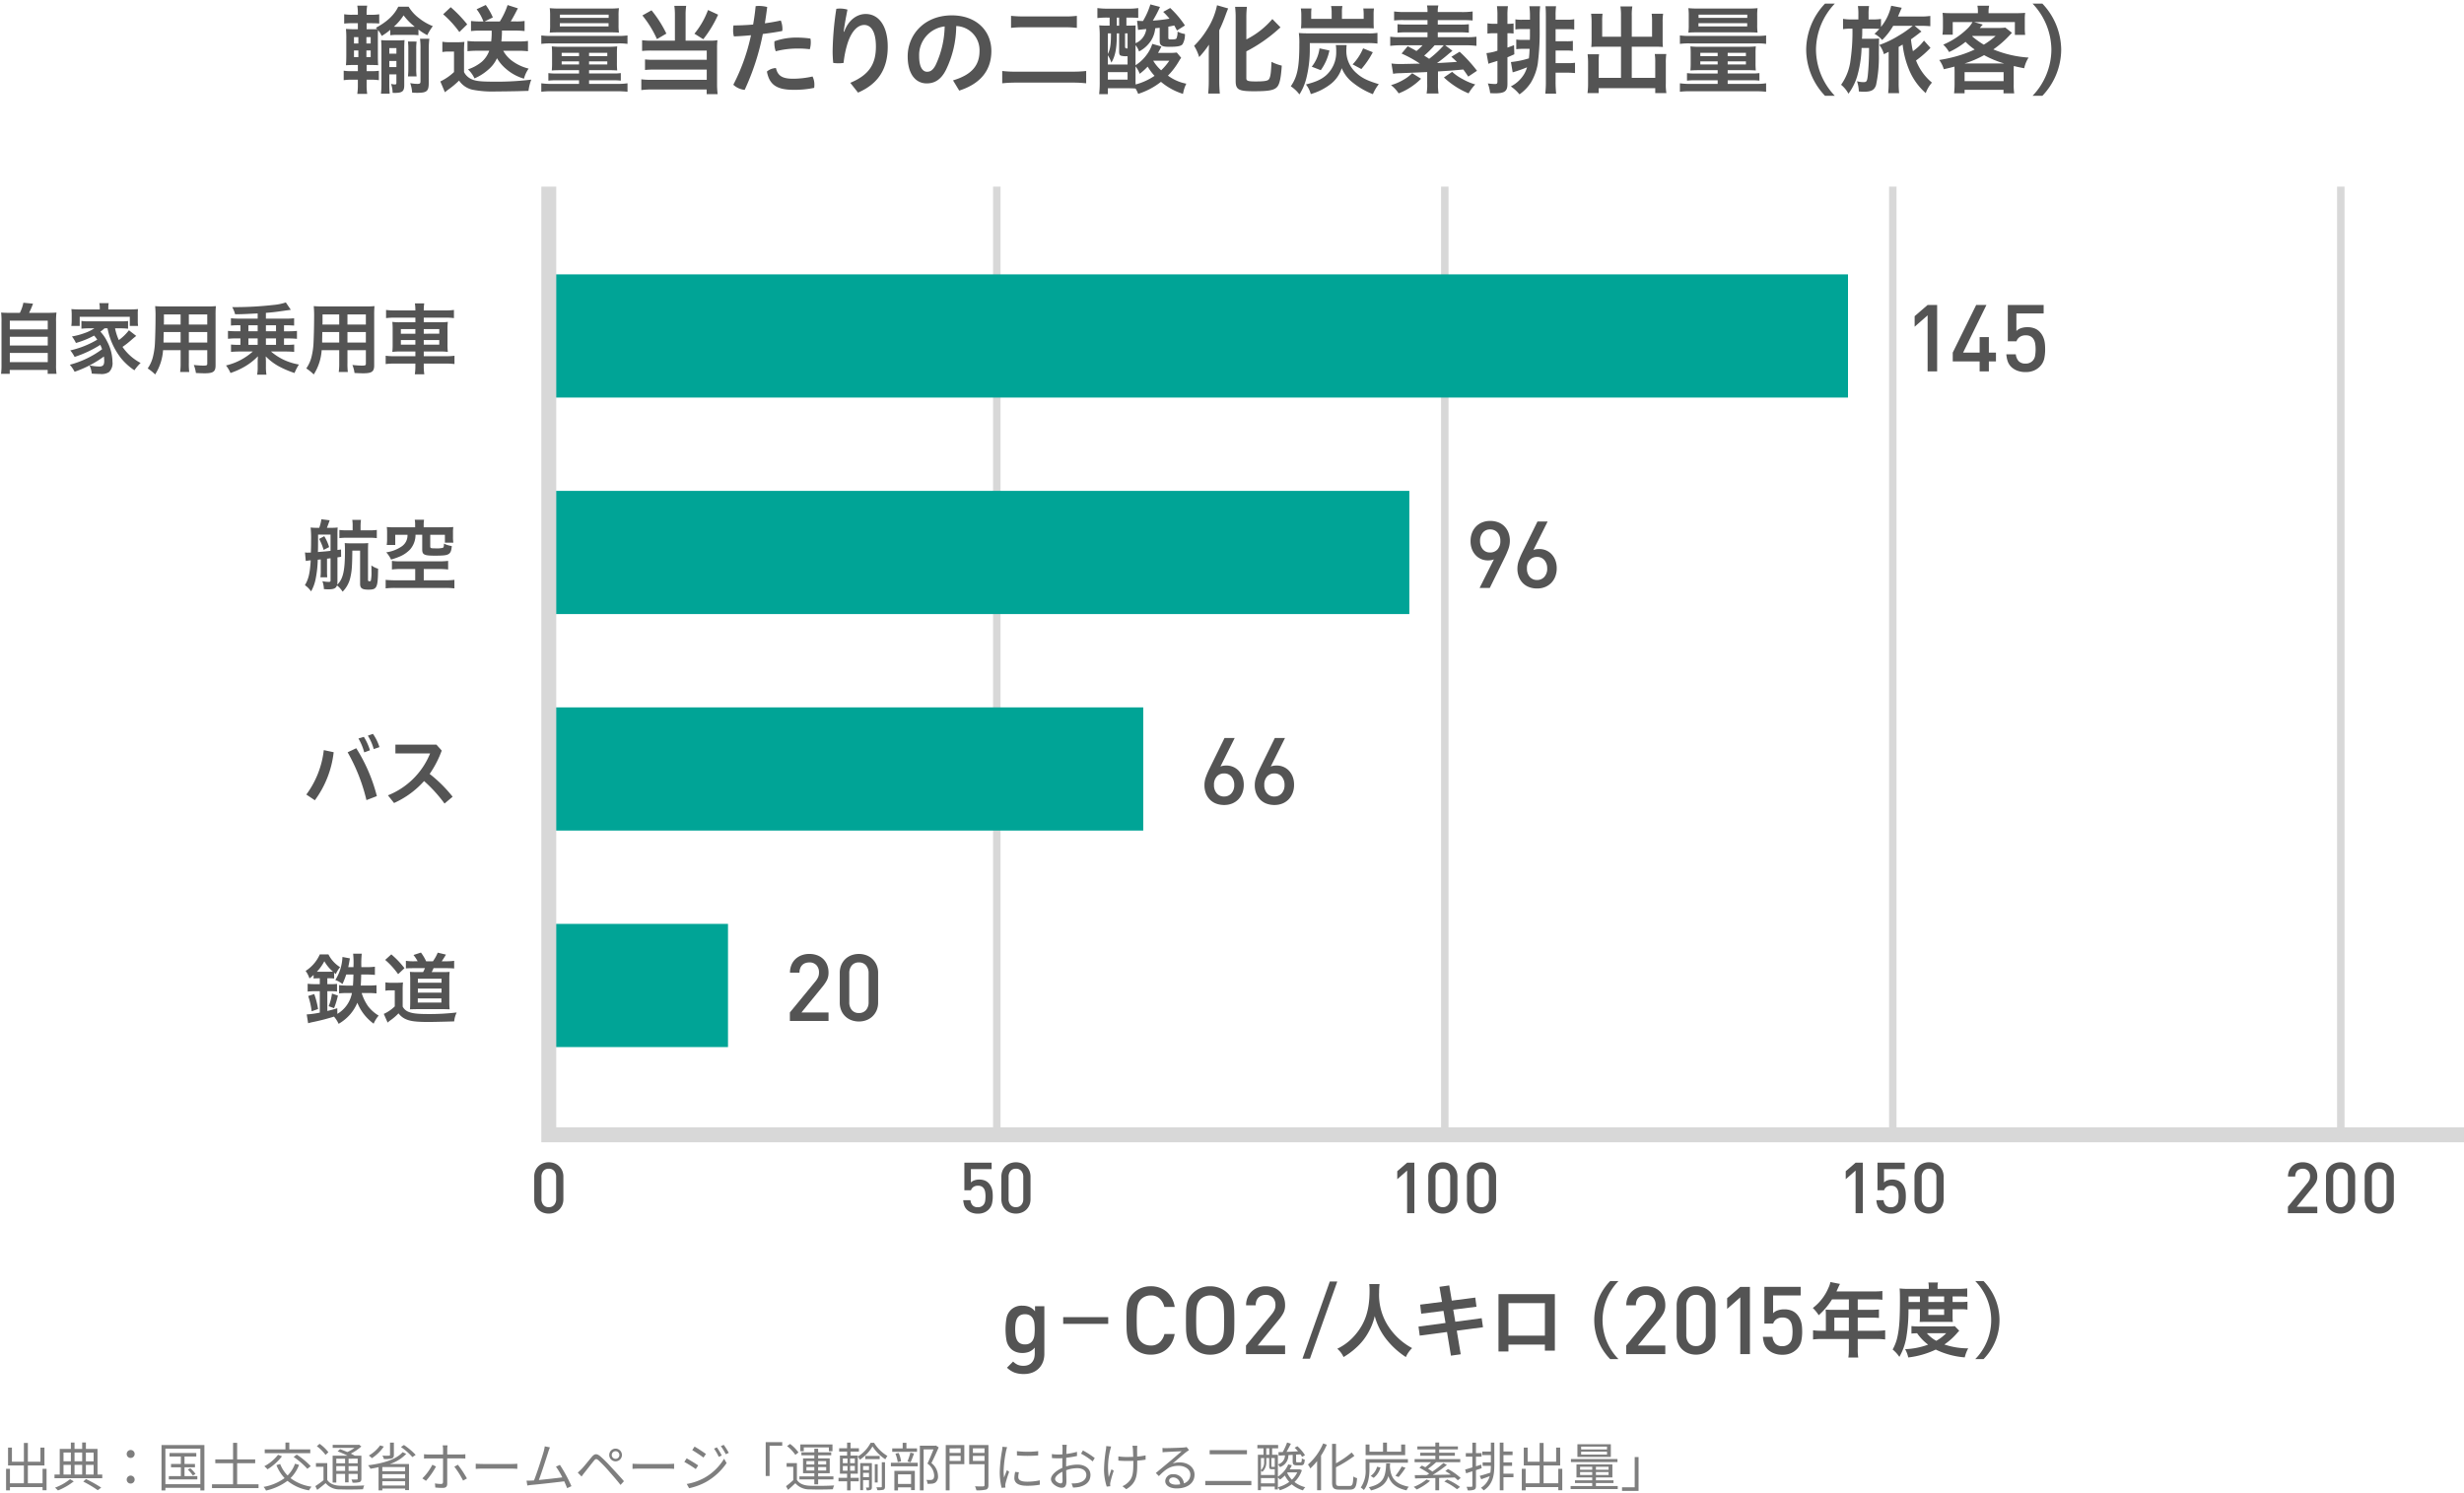 <svg xmlns="http://www.w3.org/2000/svg" viewBox="0 0 660 400">
  <defs>
    <style>
      .a, .b, .c {
        fill: none;
      }

      .a, .c {
        stroke: #d8d8d8;
      }

      .a {
        stroke-width: 2px;
      }

      .b {
        stroke: #00a496;
        stroke-width: 33px;
      }

      .c {
        stroke-width: 4px;
      }

      .d {
        fill: #545454;
      }

      .e {
        fill: #7e7e7e;
      }
    </style>
  </defs>
  <g>
    <g>
      <g>
        <line class="a" x1="267" y1="304" x2="267" y2="50"/>
        <line class="a" x1="387" y1="304" x2="387" y2="50"/>
        <line class="a" x1="507" y1="304" x2="507" y2="50"/>
        <line class="a" x1="627" y1="304" x2="627" y2="50"/>
      </g>
      <g>
        <line class="b" x1="147" y1="90" x2="495" y2="90"/>
        <line class="b" x1="147" y1="148" x2="377.5" y2="148"/>
        <line class="b" x1="147" y1="206" x2="306.226" y2="206"/>
        <line class="b" x1="147" y1="264" x2="195" y2="264"/>
      </g>
      <polyline class="c" points="660 304 147 304 147 50"/>
    </g>
    <g>
      <path class="d" d="M279.361,364.85a4.923,4.923,0,0,1-1.088,1.708,4.977,4.977,0,0,1-1.72,1.126,6.178,6.178,0,0,1-2.3.4,7.2,7.2,0,0,1-2.491-.379,6.244,6.244,0,0,1-2.037-1.315l1.645-1.645a4.476,4.476,0,0,0,1.214.86,3.794,3.794,0,0,0,1.568.278,3.243,3.243,0,0,0,1.379-.265,2.574,2.574,0,0,0,.936-.719A2.869,2.869,0,0,0,277,363.87a4.545,4.545,0,0,0,.164-1.236V361a3.865,3.865,0,0,1-1.518,1.139,4.936,4.936,0,0,1-1.8.312,4.811,4.811,0,0,1-1.746-.3,3.747,3.747,0,0,1-1.315-.835,4.231,4.231,0,0,1-1.189-2.251,17.38,17.38,0,0,1,0-5.921,4.234,4.234,0,0,1,1.189-2.251,4.17,4.17,0,0,1,3.086-1.114,4.973,4.973,0,0,1,1.835.316,3.943,3.943,0,0,1,1.53,1.2v-1.366h2.5v12.751A6.015,6.015,0,0,1,279.361,364.85Zm-2.277-10.226a3.82,3.82,0,0,0-.354-1.294,2.265,2.265,0,0,0-.8-.914,2.472,2.472,0,0,0-1.379-.343,2.523,2.523,0,0,0-1.4.343,2.17,2.17,0,0,0-.784.914,4.254,4.254,0,0,0-.354,1.294,12.433,12.433,0,0,0,0,2.97,4.269,4.269,0,0,0,.354,1.3,2.173,2.173,0,0,0,.784.913,2.523,2.523,0,0,0,1.4.343,2.472,2.472,0,0,0,1.379-.343,2.268,2.268,0,0,0,.8-.913,3.832,3.832,0,0,0,.354-1.3,14.546,14.546,0,0,0,0-2.97Z"/>
      <path class="d" d="M284.784,354.651v-1.8h12.058v1.8Z"/>
      <path class="d" d="M313.855,359.739a6.006,6.006,0,0,1-1.417,1.746,5.8,5.8,0,0,1-1.923,1.063,7.3,7.3,0,0,1-2.289.353,6.729,6.729,0,0,1-2.606-.493,6.483,6.483,0,0,1-2.125-1.429,5.136,5.136,0,0,1-1.013-1.391,6.4,6.4,0,0,1-.518-1.6,11.678,11.678,0,0,1-.19-1.91q-.025-1.049-.025-2.34t.025-2.34a11.678,11.678,0,0,1,.19-1.91,6.441,6.441,0,0,1,.518-1.595,5.148,5.148,0,0,1,1.013-1.39,6.5,6.5,0,0,1,2.125-1.43,6.729,6.729,0,0,1,2.606-.493A6.429,6.429,0,0,1,312.451,346a6.617,6.617,0,0,1,2.2,4.124h-2.783a4.461,4.461,0,0,0-1.227-2.227,3.353,3.353,0,0,0-2.416-.859,3.768,3.768,0,0,0-1.493.291,3.412,3.412,0,0,0-1.164.8,3.455,3.455,0,0,0-.544.771,3.775,3.775,0,0,0-.329,1.038,12.35,12.35,0,0,0-.164,1.53q-.051.91-.051,2.277t.051,2.278a12.372,12.372,0,0,0,.164,1.53,3.767,3.767,0,0,0,.329,1.037,3.333,3.333,0,0,0,1.708,1.569,3.768,3.768,0,0,0,1.493.29,3.392,3.392,0,0,0,2.428-.859,4.389,4.389,0,0,0,1.24-2.227h2.758A7.538,7.538,0,0,1,313.855,359.739Z"/>
      <path class="d" d="M330.6,356.083a12.852,12.852,0,0,1-.177,1.91,6.073,6.073,0,0,1-.506,1.6,5.132,5.132,0,0,1-1.012,1.391,6.5,6.5,0,0,1-2.125,1.429,6.8,6.8,0,0,1-2.632.493,6.7,6.7,0,0,1-2.618-.493,6.525,6.525,0,0,1-2.112-1.429,5.136,5.136,0,0,1-1.013-1.391,6.4,6.4,0,0,1-.518-1.6,11.569,11.569,0,0,1-.19-1.91q-.026-1.049-.025-2.34t.025-2.34a11.569,11.569,0,0,1,.19-1.91,6.441,6.441,0,0,1,.518-1.595,5.148,5.148,0,0,1,1.013-1.39,6.544,6.544,0,0,1,2.112-1.43,6.7,6.7,0,0,1,2.618-.493,6.8,6.8,0,0,1,2.632.493,6.523,6.523,0,0,1,2.125,1.43,5.143,5.143,0,0,1,1.012,1.39,6.109,6.109,0,0,1,.506,1.595,12.852,12.852,0,0,1,.177,1.91q.026,1.051.026,2.34T330.6,356.083Zm-2.745-4.6a11.124,11.124,0,0,0-.152-1.518,3.767,3.767,0,0,0-.329-1.037,3.483,3.483,0,0,0-.544-.772,3.542,3.542,0,0,0-1.176-.809,3.88,3.88,0,0,0-3.011,0,3.542,3.542,0,0,0-1.176.809,3.451,3.451,0,0,0-.544.772,3.734,3.734,0,0,0-.329,1.037,11.124,11.124,0,0,0-.152,1.518q-.037.9-.038,2.264t.038,2.265a11.124,11.124,0,0,0,.152,1.517,3.723,3.723,0,0,0,.329,1.037,3.412,3.412,0,0,0,.544.773,3.589,3.589,0,0,0,1.176.81,3.9,3.9,0,0,0,3.011,0,3.589,3.589,0,0,0,1.176-.81,3.443,3.443,0,0,0,.544-.773,3.756,3.756,0,0,0,.329-1.037,11.124,11.124,0,0,0,.152-1.517q.037-.9.038-2.265T327.853,351.479Z"/>
      <path class="d" d="M333.747,362.75v-2.3l6.933-8.425a5.021,5.021,0,0,0,.733-1.175,3.158,3.158,0,0,0,.228-1.228,2.839,2.839,0,0,0-.683-1.973,2.484,2.484,0,0,0-1.948-.759,3.265,3.265,0,0,0-.987.152,2.275,2.275,0,0,0-.847.481,2.382,2.382,0,0,0-.595.86,3.28,3.28,0,0,0-.227,1.29h-2.582a5.4,5.4,0,0,1,.393-2.087,4.572,4.572,0,0,1,1.088-1.606,4.952,4.952,0,0,1,1.657-1.026,5.856,5.856,0,0,1,2.1-.366,6.136,6.136,0,0,1,2.125.353,4.683,4.683,0,0,1,1.644,1.013,4.556,4.556,0,0,1,1.063,1.594,5.545,5.545,0,0,1,.38,2.1,4.468,4.468,0,0,1-.43,2.037,10.455,10.455,0,0,1-1.266,1.859l-5.641,6.906h7.337v2.3Z"/>
      <path class="d" d="M356.2,343.3h2l-7.326,20.683h-2Z"/>
      <path class="d" d="M369.531,344a17.62,17.62,0,0,0-.132,2.223,15.537,15.537,0,0,0,2.113,8.493,17.369,17.369,0,0,0,6.732,6.425,7.614,7.614,0,0,0-1.672,2.4,21.654,21.654,0,0,1-5.478-5.083,17.136,17.136,0,0,1-2.862-5.9,15.825,15.825,0,0,1-1.693,4.356,15.439,15.439,0,0,1-3.3,4.137,18.812,18.812,0,0,1-3.366,2.486,6.3,6.3,0,0,0-1.673-2.222,14.387,14.387,0,0,0,4.709-3.609c2.773-3.19,3.939-6.732,3.939-11.881a14,14,0,0,0-.088-1.827Z"/>
      <path class="d" d="M395.16,347.61l.33,2.443-6.227.792.55,3.234,7.063-.946.353,2.42-7.02.925,1.057,6.314-2.62.374-1.055-6.337-7.305.969-.33-2.421,7.238-.968-.549-3.234-5.963.748L380.4,349.5l5.853-.748-.683-4.026,2.619-.374.682,4.07Z"/>
      <path class="d" d="M404.044,360.2v1.849h-2.662V346.686h15.094v15.138h-2.663V360.2Zm9.769-11.111h-9.769V357.8h9.769Z"/>
      <path class="d" d="M431.3,364.09a14.927,14.927,0,0,1,0-20.9h2.222a14.93,14.93,0,0,0,0,20.9Z"/>
      <path class="d" d="M435.585,362.75v-2.3l6.933-8.425a5.055,5.055,0,0,0,.733-1.175,3.158,3.158,0,0,0,.228-1.228,2.839,2.839,0,0,0-.683-1.973,2.485,2.485,0,0,0-1.948-.759,3.265,3.265,0,0,0-.987.152,2.275,2.275,0,0,0-.847.481,2.382,2.382,0,0,0-.6.86,3.279,3.279,0,0,0-.228,1.29H435.61a5.4,5.4,0,0,1,.393-2.087,4.572,4.572,0,0,1,1.088-1.606,4.942,4.942,0,0,1,1.657-1.026,5.856,5.856,0,0,1,2.1-.366,6.136,6.136,0,0,1,2.125.353,4.683,4.683,0,0,1,1.644,1.013,4.556,4.556,0,0,1,1.063,1.594,5.545,5.545,0,0,1,.38,2.1,4.468,4.468,0,0,1-.43,2.037,10.455,10.455,0,0,1-1.266,1.859l-5.641,6.906h7.337v2.3Z"/>
      <path class="d" d="M459.084,359.9a4.936,4.936,0,0,1-1.126,1.62,4.849,4.849,0,0,1-1.657,1.025,5.908,5.908,0,0,1-4.023,0,4.849,4.849,0,0,1-1.657-1.025,4.759,4.759,0,0,1-1.113-1.62,5.46,5.46,0,0,1-.4-2.163v-7.994a5.464,5.464,0,0,1,.4-2.163,4.745,4.745,0,0,1,1.113-1.619,4.867,4.867,0,0,1,1.657-1.026,5.908,5.908,0,0,1,4.023,0,4.867,4.867,0,0,1,1.657,1.026,4.921,4.921,0,0,1,1.126,1.619,5.326,5.326,0,0,1,.417,2.163v7.994A5.323,5.323,0,0,1,459.084,359.9Zm-2.163-10.082a3.153,3.153,0,0,0-.7-2.125,2.417,2.417,0,0,0-1.935-.809,2.379,2.379,0,0,0-1.923.809,3.183,3.183,0,0,0-.683,2.125v7.844a3.181,3.181,0,0,0,.683,2.125,2.376,2.376,0,0,0,1.923.81,2.415,2.415,0,0,0,1.935-.81,3.151,3.151,0,0,0,.7-2.125Z"/>
      <path class="d" d="M466.145,362.75v-15.2l-3.517,3.086v-2.859l3.517-3.036h2.581V362.75Z"/>
      <path class="d" d="M482.46,359.347a4.432,4.432,0,0,1-1.252,2.164,4.915,4.915,0,0,1-1.543,1.011,5.658,5.658,0,0,1-2.252.405,6,6,0,0,1-2.277-.4,4.721,4.721,0,0,1-1.569-.975,3.91,3.91,0,0,1-1.011-1.6,8.033,8.033,0,0,1-.355-1.833h2.58a3.133,3.133,0,0,0,.785,1.859,2.47,2.47,0,0,0,1.847.646,2.528,2.528,0,0,0,1.872-.711,2.556,2.556,0,0,0,.721-1.422,10.625,10.625,0,0,0,.14-1.751,9.145,9.145,0,0,0-.115-1.5,3.383,3.383,0,0,0-.417-1.192,2.224,2.224,0,0,0-.809-.8,2.567,2.567,0,0,0-1.291-.292,2.769,2.769,0,0,0-1.733.48,2.284,2.284,0,0,0-.822,1.139h-2.354v-9.842h9.716v2.3h-7.387V351.8a3.113,3.113,0,0,1,1.226-.759,5.182,5.182,0,0,1,1.759-.278,5.3,5.3,0,0,1,1.872.3,3.768,3.768,0,0,1,1.366.86,4.716,4.716,0,0,1,.822,1.088,5.444,5.444,0,0,1,.481,1.188,6.837,6.837,0,0,1,.215,1.253c.034.43.051.857.051,1.278A11.857,11.857,0,0,1,482.46,359.347Z"/>
      <path class="d" d="M489.07,352.076a11.676,11.676,0,0,0-.066-1.254c.462.044.924.067,1.5.067h4.73v-2.8h-4.51a20.04,20.04,0,0,1-3.565,4.247,10.047,10.047,0,0,0-1.584-1.937,13.185,13.185,0,0,0,4.181-5.39,6.169,6.169,0,0,0,.528-1.563l2.574.506c-.154.265-.175.33-.33.639-.022.088-.242.528-.616,1.364h10.077a15.3,15.3,0,0,0,2.223-.11V348.2a16.05,16.05,0,0,0-2.223-.11h-4.378v2.8h3.455a20.888,20.888,0,0,0,2.222-.088v2.265a20.111,20.111,0,0,0-2.156-.087h-3.521v3.52h4.973a17.613,17.613,0,0,0,2.376-.132v2.465a18.117,18.117,0,0,0-2.376-.133h-4.973v2.663a12.551,12.551,0,0,0,.132,2.31H495.1a15.263,15.263,0,0,0,.131-2.332V358.7h-7.239a17.743,17.743,0,0,0-2.353.133v-2.465a17.47,17.47,0,0,0,2.353.132h1.079Zm6.16,4.423v-3.52h-3.894v3.52Z"/>
      <path class="d" d="M511.2,350.734a44.483,44.483,0,0,1-.593,7.635,15.7,15.7,0,0,1-1.849,5.127,9.175,9.175,0,0,0-1.8-1.98,12.149,12.149,0,0,0,1.342-3.674c.462-2.267.616-4.621.616-9.748,0-1.584-.021-2.156-.088-2.926a21.016,21.016,0,0,0,2.443.109h5.369v-.483a7.113,7.113,0,0,0-.111-1.232H519.1a5.19,5.19,0,0,0-.111,1.253v.462h5.347a18.971,18.971,0,0,0,2.6-.131v2.244a21.351,21.351,0,0,0-2.244-.088h-1.672v1.5h2.068A14.87,14.87,0,0,0,527,348.71v2.135a10.089,10.089,0,0,0-1.914-.111h-2.068V352.8a11.633,11.633,0,0,0,.065,1.342c-.506-.022-.55-.022-1.386-.022h-6.006c-.836,0-1.145,0-1.5.022a12.745,12.745,0,0,0,.066-1.342v-2.069Zm13.6,5.765c-.2.2-.221.22-.418.44a18,18,0,0,1-3.566,3.235,19.665,19.665,0,0,0,6.382,1.034,9.839,9.839,0,0,0-.924,2.42,21.58,21.58,0,0,1-7.767-2.09,23.454,23.454,0,0,1-7.371,2.112,7.834,7.834,0,0,0-.836-2.222,20.111,20.111,0,0,0,6.16-1.21,13.08,13.08,0,0,1-2.948-3.059c-.748.023-1.056.044-1.519.088v-2a19.421,19.421,0,0,0,2.311.088h7.525c.88,0,1.277-.022,1.782-.066Zm-10.54-7.7v-1.5H511.22v1.5Zm1.87,8.361a8.618,8.618,0,0,0,2.509,2.025,11.389,11.389,0,0,0,2.662-2.025Zm4.621-8.361v-1.5h-4.225v1.5Zm-4.225,3.455h4.225v-1.519h-4.225Z"/>
      <path class="d" d="M529.09,364.09a14.93,14.93,0,0,0,0-20.9h2.222a14.93,14.93,0,0,1,0,20.9Z"/>
    </g>
    <g>
      <g>
        <g>
          <g>
            <path class="d" d="M5.316,83.812A10.145,10.145,0,0,0,6.261,81.1l2.583.251a22.728,22.728,0,0,1-1.05,2.457h4.787c1.2,0,1.785-.021,2.541-.083a18.772,18.772,0,0,0-.105,2.519V97.754a13.935,13.935,0,0,0,.126,2.392H12.77V99.1H2.608v1.048H.277A17.129,17.129,0,0,0,.4,97.754V86.248A19.359,19.359,0,0,0,.3,83.729c.735.062,1.323.083,2.52.083Zm-2.687,4.43H12.791v-2.33H2.629Zm0,4.325H12.791V90.216H2.629Zm0,4.452H12.791V94.541H2.629Z"/>
            <path class="d" d="M28.006,87.948a11,11,0,0,1-1.112.9A10.81,10.81,0,0,1,28.7,91.476a11.977,11.977,0,0,1,1.428,5.479,3.269,3.269,0,0,1-.945,2.731,3.707,3.707,0,0,1-2.351.5c-.546,0-1.407-.043-2.247-.1a6.952,6.952,0,0,0-.609-2.2,14.708,14.708,0,0,0,2.6.3c.986,0,1.343-.379,1.343-1.512a10.685,10.685,0,0,0-.084-1.176,29.14,29.14,0,0,1-7.852,4.094A8.81,8.81,0,0,0,18.7,97.711a25.335,25.335,0,0,0,8.65-4.156c-.167-.463-.272-.715-.482-1.176a30.041,30.041,0,0,1-6.887,3.232,8.992,8.992,0,0,0-1.155-1.742,24.919,24.919,0,0,0,7.223-2.877,10.865,10.865,0,0,0-.84-1.092,23.154,23.154,0,0,1-4.871,1.975,9.552,9.552,0,0,0-1.071-1.743,18.5,18.5,0,0,0,3.38-.9,11.324,11.324,0,0,0,2.625-1.281H23.828a19.527,19.527,0,0,0-2.016.105V85.975a11.936,11.936,0,0,0,2.016.105h8.441A14.372,14.372,0,0,0,34.305,86v2.057a20.278,20.278,0,0,0-2.036-.105H30.82a14.342,14.342,0,0,0,1.008,3.15,12.875,12.875,0,0,0,2.708-2.625l1.953,1.511c-.483.379-.63.5-1.176.967a22.717,22.717,0,0,1-2.5,1.973,13.4,13.4,0,0,0,4.851,4.3A12.552,12.552,0,0,0,36.006,99.2a16.3,16.3,0,0,1-3.548-3.191A18.583,18.583,0,0,1,28.8,87.948Zm-1.28-5.5a5.892,5.892,0,0,0-.126-1.238h2.519a5.672,5.672,0,0,0-.105,1.238v.442H34.7a22.542,22.542,0,0,0,2.268-.084,9.315,9.315,0,0,0-.063,1.427v1.637a9.786,9.786,0,0,0,.084,1.449H34.767V84.861H21.351v2.457H19.1a9.611,9.611,0,0,0,.105-1.469V84.232a13.076,13.076,0,0,0-.084-1.427,22.274,22.274,0,0,0,2.268.084h5.333Z"/>
            <path class="d" d="M43.676,93.807a13.8,13.8,0,0,1-2.121,6.507A12.176,12.176,0,0,0,39.561,98.7a9.4,9.4,0,0,0,1.49-3.485,18.605,18.605,0,0,0,.441-3.17c.084-1.723.168-4.641.168-7.055a27.294,27.294,0,0,0-.1-2.982c.735.063,1.26.084,2.373.084H55.455a22.43,22.43,0,0,0,2.372-.084,22.641,22.641,0,0,0-.084,2.31V97.858c0,1.7-.609,2.142-2.96,2.142-.651,0-1.68-.042-2.31-.084a7.925,7.925,0,0,0-.567-2.142c1.008.105,1.932.168,2.583.168.861,0,1.029-.084,1.029-.524V93.807H50.583v3.4a17.577,17.577,0,0,0,.105,2.436H48.253a16.8,16.8,0,0,0,.126-2.436v-3.4Zm4.7-4.851H43.844c0,.588-.021,1.008-.021,1.3-.021.945-.021,1.113-.021,1.512h4.577Zm0-4.724H43.907v2.141l-.021.567h4.493Zm7.139,2.708V84.232H50.583V86.94Zm0,4.83V88.956H50.583V91.77Z"/>
            <path class="d" d="M63.917,87.129a19.928,19.928,0,0,0-2.057.084V85.261c.63.063,1.449.1,2.267.1H69.02V83.959c-4.074.21-4.074.21-6.047.23a7.311,7.311,0,0,0-.777-1.91h.651a92.785,92.785,0,0,0,10.414-.588,14.278,14.278,0,0,0,3.3-.671L77.9,82.993c-.063,0-1.134.168-3.15.441q-1.479.221-3.527.378v1.553h5.312a22.157,22.157,0,0,0,2.247-.1v1.952c-.567-.041-1.3-.084-2.037-.084h-.672v1.617h1.2a22.575,22.575,0,0,0,2.268-.1v2.121a21.014,21.014,0,0,0-2.268-.106h-1.2v1.723h.693A19.524,19.524,0,0,0,78.8,92.3v1.973c-.63-.063-1.386-.105-2.247-.105H72.589a15.4,15.4,0,0,0,3.3,2.163,16.024,16.024,0,0,0,4.178,1.322,13.682,13.682,0,0,0-1.175,2.268,25.672,25.672,0,0,1-4.242-1.806,14.761,14.761,0,0,1-3.464-2.645c0,.336.021.777.042,1.3v1.448a12.15,12.15,0,0,0,.147,2.163h-2.5a10.916,10.916,0,0,0,.147-2.163V96.746c0-.168.021-.609.063-1.3a16.344,16.344,0,0,1-3.78,2.9,20.151,20.151,0,0,1-3.569,1.574,8.815,8.815,0,0,0-1.2-2.016,16.368,16.368,0,0,0,7.181-3.737h-3.57c-.776,0-1.616.042-2.267.105V92.3a19.516,19.516,0,0,0,2.036.084H64.4V90.656H63.33a20.725,20.725,0,0,0-2.268.106V88.641c.651.063,1.407.1,2.268.1H64.4V87.129Zm2.625,1.617H69.02V87.129H66.542Zm0,3.633H69.02V90.656H66.542Zm7.391-5.25H71.224v1.617h2.709Zm0,3.527H71.224v1.723h2.709Z"/>
            <path class="d" d="M86.161,93.807a13.8,13.8,0,0,1-2.121,6.507,12.139,12.139,0,0,0-2-1.616,9.385,9.385,0,0,0,1.491-3.485,18.605,18.605,0,0,0,.441-3.17c.084-1.723.168-4.641.168-7.055a27.294,27.294,0,0,0-.1-2.982c.735.063,1.26.084,2.373.084H97.939a22.439,22.439,0,0,0,2.373-.084,22.641,22.641,0,0,0-.084,2.31V97.858c0,1.7-.609,2.142-2.96,2.142-.651,0-1.68-.042-2.31-.084a7.925,7.925,0,0,0-.567-2.142c1.008.105,1.932.168,2.583.168.86,0,1.028-.084,1.028-.524V93.807H93.068v3.4a17.577,17.577,0,0,0,.105,2.436H90.738a16.8,16.8,0,0,0,.126-2.436v-3.4Zm4.7-4.851H86.329c0,.588-.021,1.008-.021,1.3-.021.945-.021,1.113-.021,1.512h4.577Zm0-4.724H86.392v2.141l-.021.567h4.493ZM98,86.94V84.232H93.068V86.94Zm0,4.83V88.956H93.068V91.77Z"/>
            <path class="d" d="M111.259,83.057a11.916,11.916,0,0,0-.126-1.786h2.5a11.916,11.916,0,0,0-.126,1.786v.1h5.711a15.814,15.814,0,0,0,2.372-.126v2.184a18.4,18.4,0,0,0-2.309-.126h-5.774v1.239h4.157a14.722,14.722,0,0,0,2.289-.1,18.285,18.285,0,0,0-.084,2.1v3.842a18.3,18.3,0,0,0,.084,2.1,15.384,15.384,0,0,0-2.31-.105h-4.136v1.26h5.858a15.814,15.814,0,0,0,2.372-.126v2.225a17.912,17.912,0,0,0-2.414-.126h-5.816v.526a14.239,14.239,0,0,0,.147,2.351h-2.541a14.743,14.743,0,0,0,.147-2.351V97.4H105.7a17.575,17.575,0,0,0-2.393.126V95.3a16.213,16.213,0,0,0,2.372.126h5.585v-1.26h-3.842a15.71,15.71,0,0,0-2.331.105,19.019,19.019,0,0,0,.084-2.1v-3.82a19.428,19.428,0,0,0-.084-2.121,14.574,14.574,0,0,0,2.268.1h3.905V85.093h-5.543a18.4,18.4,0,0,0-2.309.126V83.035a17.865,17.865,0,0,0,2.372.126h5.48Zm-3.884,5.1V89.4h3.884V88.158Zm0,2.94v1.238h3.884V91.1Zm10.288-1.7V88.158h-4.157V89.4Zm0,2.94V91.1h-4.157v1.238Z"/>
          </g>
          <g>
            <path class="d" d="M81.693,148.006a2.261,2.261,0,0,1,.462.042h.231c.126,0,.609-.021.882-.021.063-1.806.063-1.974.063-3.129a27.666,27.666,0,0,0-.126-3.589,11.961,11.961,0,0,0,1.595.084h.714a11.4,11.4,0,0,0,.567-2.289l2.226.273c-.273.8-.462,1.3-.735,2.016H88.79a11.974,11.974,0,0,0,1.658-.084c-.042.44-.063.923-.063,1.616v4.409l.966-.126.021,1.952-.987.148v6.571a2.977,2.977,0,0,1-.084.756c1.575-1.428,2.1-3.7,2.1-9.007,0-1.092-.021-1.575-.063-2.142a17.38,17.38,0,0,0,1.764.063h2.729a17.5,17.5,0,0,0,1.806-.063c-.042.4-.063,1.008-.063,1.869v8.02c0,.252.105.336.4.336.21,0,.315-.041.357-.168a10.823,10.823,0,0,0,.168-2.582c0-.294,0-.84-.021-1.49a5.755,5.755,0,0,0,1.8.881c-.063,5.144-.294,5.606-2.624,5.606-1.659,0-2.2-.378-2.2-1.554v-8.9H94.375c-.042,4.115-.126,5.4-.5,7.055a7.836,7.836,0,0,1-2.1,3.947,6.671,6.671,0,0,0-1.512-1.68c-.294.819-.861,1.05-2.435,1.05-.273,0-.5-.02-1.071-.063a6.8,6.8,0,0,0-.4-2.121,8.2,8.2,0,0,0,1.743.189c.336,0,.441-.084.441-.4v-5.92c-.168.02-.294.02-.378.042-.357.042-.357.042-.567.062V152.9a15.811,15.811,0,0,0,.063,1.743H85.829a10.779,10.779,0,0,0,.084-1.743v-3.044l-.336.042c-.273.02-.336.042-.462.042a29.845,29.845,0,0,1-.63,5.458,11.28,11.28,0,0,1-1.154,3.024,6.876,6.876,0,0,0-1.659-1.658c.987-1.639,1.365-3.3,1.554-6.657a11.53,11.53,0,0,0-1.323.168Zm3.506-4.787c0,3,0,3.317-.042,4.661,2.079-.168,2.079-.168,3.381-.316v-4.345Zm1.659.42a12.5,12.5,0,0,1,1.3,2.918l-1.47.755a15.448,15.448,0,0,0-1.2-2.939Zm7.6-2.625a9.331,9.331,0,0,0-.1-1.743h2.33a13.127,13.127,0,0,0-.105,1.743v1.05h2.457a12.1,12.1,0,0,0,1.889-.1v2.2a12.1,12.1,0,0,0-1.889-.1H92.779a11.821,11.821,0,0,0-1.869.1v-2.2a11.821,11.821,0,0,0,1.869.1h1.679Z"/>
            <path class="d" d="M107.354,152.436a16.976,16.976,0,0,0-2.373.126v-2.31a14.734,14.734,0,0,0,2.163.127H117.6a19.148,19.148,0,0,0,2.436-.127v2.31a18.41,18.41,0,0,0-2.394-.126h-4.136v3.023h5.69a18.85,18.85,0,0,0,2.519-.125v2.288a20.875,20.875,0,0,0-2.519-.126H105.863a21.151,21.151,0,0,0-2.561.126v-2.288c.441.062,1.679.125,2.561.125h5.354v-3.023Zm3.842-11.863a6.588,6.588,0,0,0-.105-1.344h2.5a7.855,7.855,0,0,0-.105,1.324v.713h5.669c.945,0,1.554-.021,2.267-.084a9.8,9.8,0,0,0-.084,1.511v1.156a8.782,8.782,0,0,0,.1,1.532h-2.267v-2.12h-3.926v3.128c0,.4.147.483.8.5.147,0,.4,0,.735.021h.1a7.326,7.326,0,0,0,1.7-.146c.252-.084.336-.379.336-1.135a7,7,0,0,0,2.1.651c-.105,1.239-.314,1.743-.755,2.079-.567.4-1.365.5-3.864.5-2.75,0-3.3-.273-3.3-1.638v-3.968H111.3a5.959,5.959,0,0,1-1.427,3.905A8.165,8.165,0,0,1,107,149.119a21.2,21.2,0,0,1-2.247.777,7.58,7.58,0,0,0-1.3-1.932,9.619,9.619,0,0,0,4.094-1.554,3.541,3.541,0,0,0,1.6-3.149h-3.276v2.729h-2.288a10.494,10.494,0,0,0,.105-1.658v-1.639a10.345,10.345,0,0,0-.084-1.511c.714.063,1.3.084,2.267.084H111.2Z"/>
          </g>
          <g>
            <path class="d" d="M82.05,212.851a24.69,24.69,0,0,0,4.682-11.906l2.645.568a26.715,26.715,0,0,1-5.039,12.87Zm13.374-12.41a44.424,44.424,0,0,1,5.522,12.83l-2.792,1.071a48.089,48.089,0,0,0-5.039-12.809Zm2.037-3.044a15.068,15.068,0,0,1,1.638,3.591l-1.533.567a14.884,14.884,0,0,0-1.554-3.717Zm2.435-.8a12.687,12.687,0,0,1,1.743,3.548l-1.533.525a13.545,13.545,0,0,0-1.574-3.591Z"/>
            <path class="d" d="M119.07,215.266a37.658,37.658,0,0,0-5.48-6.027,23.873,23.873,0,0,1-8.042,5.879l-1.637-2.057a20.253,20.253,0,0,0,11.3-11.233h-9.3v-2.351h10.981l1.428,1.595a27.365,27.365,0,0,1-3.233,6.256,36,36,0,0,1,6.151,6.11Z"/>
          </g>
          <g>
            <path class="d" d="M85.262,262.074a11.733,11.733,0,0,0-1.26.063v-.965a13.229,13.229,0,0,1-1.112.944,6.94,6.94,0,0,0-1.029-2.015,10.1,10.1,0,0,0,3.8-4.431h2.31a8.5,8.5,0,0,0,3.128,3.423,8.073,8.073,0,0,0-1.155,1.868l-.441-.4v1.575a11.03,11.03,0,0,0-1.28-.063h-.546v1.574h.9a11.763,11.763,0,0,0,1.7-.084v2.059a12.291,12.291,0,0,0-1.7-.084h-.9v5.291c.945-.231,1.385-.336,2.666-.735l.021,1.511a8.212,8.212,0,0,0,3.906-5.585H92.947a18.389,18.389,0,0,0-2.121.106V263.9a13.857,13.857,0,0,0,2.037.127h1.679c.063-.9.105-1.617.126-2.961H92.737a21.157,21.157,0,0,1-1.008,2.562,5.958,5.958,0,0,0-1.911-1.092,12.561,12.561,0,0,0,1.911-6.173l2,.378c-.084.42-.084.42-.231,1.3-.063.336-.126.588-.21,1.05h1.385a23.093,23.093,0,0,0-.084-3.612h2.31a24.792,24.792,0,0,0-.105,3.612h1.428a14.787,14.787,0,0,0,2.2-.126v2.205c-.671-.064-1.406-.106-2.162-.106H96.747c0,.378,0,.378-.042,1.407,0,.357-.021.735-.084,1.554H98.6a20,20,0,0,0,2.246-.1v2.2a20.773,20.773,0,0,0-2.183-.106H96.873a12.782,12.782,0,0,0,1.68,3.486,10.022,10.022,0,0,0,2.876,2.561,8.465,8.465,0,0,0-1.344,2.162,12.806,12.806,0,0,1-4.367-5.605,11.865,11.865,0,0,1-1.973,3.17,12.007,12.007,0,0,1-3.045,2.478,8.007,8.007,0,0,0-1.239-1.931,56.49,56.49,0,0,1-5.815,1.49c-.42.084-.441.106-.777.189a1.3,1.3,0,0,1-.336.084l-.378-2.351a24.487,24.487,0,0,0,3.506-.483v-5.732H84.38a13.286,13.286,0,0,0-1.973.105v-2.1a16.683,16.683,0,0,0,2.015.1h1.239v-1.574Zm-1.784,8.84a19.839,19.839,0,0,0-.924-4.095l1.616-.524a22.229,22.229,0,0,1,1.029,4.01Zm1.784-10.6h3.024c.42,0,.63,0,.9-.022a10.192,10.192,0,0,1-2.309-2.792,12.152,12.152,0,0,1-2,2.814Zm2.772,9.238a13.134,13.134,0,0,0,.882-3.381l1.595.525a22.122,22.122,0,0,1-1.029,3.381Z"/>
            <path class="d" d="M103.239,263.166a8.613,8.613,0,0,0,1.637.105h1.512a11.332,11.332,0,0,0,1.554-.083,19.571,19.571,0,0,0-.084,2.224v4.242A3,3,0,0,0,109.286,271c1.091.482,2.5.65,5.4.65a62.659,62.659,0,0,0,7.642-.419,6.924,6.924,0,0,0-.672,2.393c-3.7.1-5.522.148-7.054.148-2.961,0-4.556-.19-5.669-.652a4.823,4.823,0,0,1-2.184-1.659,14.457,14.457,0,0,1-2.351,2,5.275,5.275,0,0,0-.567.484l-1.029-2.332a10.083,10.083,0,0,0,2.939-2.015v-4.3h-1.112a7.422,7.422,0,0,0-1.386.105Zm1.574-7.5a23.805,23.805,0,0,1,3.528,3.7l-1.7,1.6a21.1,21.1,0,0,0-3.464-3.82Zm7.055,1.848a10.152,10.152,0,0,0-1.113-1.68l2-.65a12.2,12.2,0,0,1,1.386,2.33h1.826a11.125,11.125,0,0,0,1.281-2.309l2.2.524c-.357.63-.819,1.344-1.134,1.785h1.3a12.74,12.74,0,0,0,2.036-.125v2.056c-.63-.062-1.3-.084-2.036-.084H116.13c-.231.526-.315.694-.5,1.051h2.961a17.629,17.629,0,0,0,1.848-.063,16.178,16.178,0,0,0-.084,1.952v6.09a18.421,18.421,0,0,0,.084,1.994c-.672-.022-1.05-.042-1.554-.042h-7.16c-.63,0-1.071.02-1.91.042.042-.483.063-1.239.063-1.953v-6.152c0-.692-.042-1.47-.084-1.931.482.042,1.07.063,1.994.063h1.533a7.98,7.98,0,0,0,.5-1.051H110.8c-.944,0-1.532.022-2.078.064v-2.036a12.985,12.985,0,0,0,2.141.125Zm.042,11.065h6.32v-1.112h-6.32Zm.021-5.312h6.341V262.18h-6.341Zm0,2.645h6.341v-1.092h-6.341Z"/>
          </g>
        </g>
        <g>
          <g>
            <path class="d" d="M516.325,99.5V84.475l-3.474,3.051V84.7l3.474-3h2.55V99.5Z"/>
            <path class="d" d="M532.732,96.826V99.5h-2.474V96.826h-7.2V94.451l6.274-12.75h2.75l-6.25,12.75h4.426V90.3h2.474v4.151h1.9v2.375Z"/>
            <path class="d" d="M547.545,96.138a4.387,4.387,0,0,1-1.237,2.138,4.895,4.895,0,0,1-1.526,1,5.6,5.6,0,0,1-2.224.4,5.958,5.958,0,0,1-2.25-.395,4.667,4.667,0,0,1-1.551-.965,3.86,3.86,0,0,1-1-1.578,7.967,7.967,0,0,1-.35-1.812h2.55a3.1,3.1,0,0,0,.775,1.838,2.444,2.444,0,0,0,1.826.638,2.5,2.5,0,0,0,1.849-.7,2.529,2.529,0,0,0,.713-1.4,10.61,10.61,0,0,0,.137-1.73,9.062,9.062,0,0,0-.112-1.48,3.345,3.345,0,0,0-.413-1.179,2.2,2.2,0,0,0-.8-.79,2.534,2.534,0,0,0-1.276-.288,2.743,2.743,0,0,0-1.713.474,2.272,2.272,0,0,0-.812,1.125h-2.324V81.7h9.6v2.274h-7.3v4.7a3.094,3.094,0,0,1,1.212-.75,5.144,5.144,0,0,1,1.739-.274,5.226,5.226,0,0,1,1.849.3,3.736,3.736,0,0,1,1.35.849,4.7,4.7,0,0,1,.812,1.075,5.416,5.416,0,0,1,.476,1.175,6.758,6.758,0,0,1,.212,1.238c.033.425.051.846.051,1.262A11.773,11.773,0,0,1,547.545,96.138Z"/>
          </g>
          <g>
            <path class="d" d="M404.05,147.026a22.018,22.018,0,0,1-.949,2.224l-4.051,8.25h-2.725l3.825-7.65a3.032,3.032,0,0,1-.762.213,5.559,5.559,0,0,1-.838.062,4.529,4.529,0,0,1-1.813-.362,4.424,4.424,0,0,1-1.474-1.038,4.829,4.829,0,0,1-1-1.625,5.91,5.91,0,0,1-.363-2.125,6.1,6.1,0,0,1,.388-2.225,4.967,4.967,0,0,1,1.087-1.712,4.841,4.841,0,0,1,1.663-1.1,5.61,5.61,0,0,1,2.112-.388,6.043,6.043,0,0,1,2.125.363,4.619,4.619,0,0,1,1.675,1.062,4.872,4.872,0,0,1,1.088,1.688,6.022,6.022,0,0,1,.387,2.212A6.35,6.35,0,0,1,404.05,147.026Zm-2.938-4.363a2.533,2.533,0,0,0-1.962-.837,2.5,2.5,0,0,0-1.95.837,3.264,3.264,0,0,0-.75,2.262,3.369,3.369,0,0,0,.713,2.2,2.418,2.418,0,0,0,1.987.875,2.568,2.568,0,0,0,1.962-.812,3.174,3.174,0,0,0,.763-2.263A3.228,3.228,0,0,0,401.112,142.663Z"/>
            <path class="d" d="M416.59,154.451a4.987,4.987,0,0,1-1.087,1.712,4.85,4.85,0,0,1-1.663,1.1,5.614,5.614,0,0,1-2.112.388,6.043,6.043,0,0,1-2.125-.363,4.591,4.591,0,0,1-1.675-1.063,4.882,4.882,0,0,1-1.088-1.675,5.966,5.966,0,0,1-.388-2.224,6.35,6.35,0,0,1,.375-2.151,21.715,21.715,0,0,1,.95-2.224l4.05-8.25h2.726l-3.825,7.649a3.124,3.124,0,0,1,.75-.212,5.285,5.285,0,0,1,.825-.062,4.619,4.619,0,0,1,1.825.362,4.421,4.421,0,0,1,1.487,1.037,4.865,4.865,0,0,1,1,1.625,5.939,5.939,0,0,1,.363,2.125A6.1,6.1,0,0,1,416.59,154.451Zm-2.888-4.375a2.456,2.456,0,0,0-2-.875,2.528,2.528,0,0,0-1.949.812,3.211,3.211,0,0,0-.75,2.263,3.266,3.266,0,0,0,.75,2.262,2.494,2.494,0,0,0,1.949.837,2.535,2.535,0,0,0,1.963-.837,3.234,3.234,0,0,0,.763-2.262A3.328,3.328,0,0,0,413.7,150.076Z"/>
          </g>
          <g>
            <path class="d" d="M332.764,212.45a4.965,4.965,0,0,1-1.088,1.712,4.834,4.834,0,0,1-1.662,1.1,5.619,5.619,0,0,1-2.113.387,6.043,6.043,0,0,1-2.125-.363,4.6,4.6,0,0,1-1.675-1.062,4.875,4.875,0,0,1-1.087-1.675,5.975,5.975,0,0,1-.388-2.225,6.349,6.349,0,0,1,.375-2.15,21.507,21.507,0,0,1,.95-2.225L328,197.7h2.725l-3.825,7.65a3.124,3.124,0,0,1,.75-.212,5.284,5.284,0,0,1,.825-.063,4.6,4.6,0,0,1,1.825.363,4.4,4.4,0,0,1,1.487,1.037,4.849,4.849,0,0,1,1,1.625,5.932,5.932,0,0,1,.362,2.125A6.141,6.141,0,0,1,332.764,212.45Zm-2.888-4.375a2.457,2.457,0,0,0-2-.875,2.531,2.531,0,0,0-1.95.813,3.21,3.21,0,0,0-.75,2.262,3.264,3.264,0,0,0,.75,2.262,2.493,2.493,0,0,0,1.95.838,2.53,2.53,0,0,0,1.962-.838,3.228,3.228,0,0,0,.763-2.262A3.334,3.334,0,0,0,329.876,208.075Z"/>
            <path class="d" d="M346.235,212.45a4.963,4.963,0,0,1-1.087,1.712,4.82,4.82,0,0,1-1.663,1.1,5.606,5.606,0,0,1-2.112.387,6.043,6.043,0,0,1-2.125-.363,4.6,4.6,0,0,1-1.675-1.062,4.892,4.892,0,0,1-1.088-1.675,6,6,0,0,1-.387-2.225,6.349,6.349,0,0,1,.375-2.15,21.507,21.507,0,0,1,.95-2.225l4.05-8.25H344.2l-3.825,7.65a3.124,3.124,0,0,1,.75-.212,5.293,5.293,0,0,1,.825-.063,4.6,4.6,0,0,1,1.825.363,4.4,4.4,0,0,1,1.488,1.037,4.865,4.865,0,0,1,1,1.625,5.932,5.932,0,0,1,.362,2.125A6.1,6.1,0,0,1,346.235,212.45Zm-2.887-4.375a2.458,2.458,0,0,0-2-.875,2.531,2.531,0,0,0-1.95.813,3.21,3.21,0,0,0-.75,2.262,3.264,3.264,0,0,0,.75,2.262,2.493,2.493,0,0,0,1.95.838,2.534,2.534,0,0,0,1.963-.838,3.237,3.237,0,0,0,.762-2.262A3.334,3.334,0,0,0,343.348,208.075Z"/>
          </g>
          <g>
            <path class="d" d="M211.575,273.5v-2.275l6.85-8.325a5.016,5.016,0,0,0,.725-1.163,3.11,3.11,0,0,0,.225-1.212,2.8,2.8,0,0,0-.675-1.95,2.457,2.457,0,0,0-1.925-.75,3.213,3.213,0,0,0-.975.15,2.255,2.255,0,0,0-.838.475,2.388,2.388,0,0,0-.587.85,3.232,3.232,0,0,0-.225,1.275H211.6a5.352,5.352,0,0,1,.387-2.062,4.549,4.549,0,0,1,1.075-1.588,4.9,4.9,0,0,1,1.638-1.013,5.787,5.787,0,0,1,2.075-.362,6.044,6.044,0,0,1,2.1.35,4.621,4.621,0,0,1,1.625,1,4.507,4.507,0,0,1,1.05,1.575,5.479,5.479,0,0,1,.375,2.075,4.4,4.4,0,0,1-.425,2.012,10.307,10.307,0,0,1-1.25,1.838l-5.575,6.825h7.25V273.5Z"/>
            <path class="d" d="M234.8,270.688a4.89,4.89,0,0,1-1.113,1.6,4.8,4.8,0,0,1-1.637,1.013,5.818,5.818,0,0,1-3.975,0,4.794,4.794,0,0,1-1.638-1.013,4.726,4.726,0,0,1-1.1-1.6,5.4,5.4,0,0,1-.4-2.138v-7.9a5.393,5.393,0,0,1,.4-2.137,4.734,4.734,0,0,1,1.1-1.6,4.807,4.807,0,0,1,1.638-1.012,5.818,5.818,0,0,1,3.975,0,4.812,4.812,0,0,1,1.637,1.012,4.9,4.9,0,0,1,1.113,1.6,5.256,5.256,0,0,1,.412,2.137v7.9A5.264,5.264,0,0,1,234.8,270.688Zm-2.138-9.963a3.109,3.109,0,0,0-.687-2.1,2.389,2.389,0,0,0-1.913-.8,2.35,2.35,0,0,0-1.9.8,3.145,3.145,0,0,0-.675,2.1v7.75a3.145,3.145,0,0,0,.675,2.1,2.35,2.35,0,0,0,1.9.8,2.389,2.389,0,0,0,1.913-.8,3.109,3.109,0,0,0,.687-2.1Z"/>
          </g>
        </g>
      </g>
      <g>
        <path class="d" d="M150.591,322.862a3.7,3.7,0,0,1-.845,1.216,3.638,3.638,0,0,1-1.245.77,4.422,4.422,0,0,1-3.021,0,3.638,3.638,0,0,1-1.245-.77,3.59,3.59,0,0,1-.836-1.216,4.111,4.111,0,0,1-.3-1.624v-6a4.123,4.123,0,0,1,.3-1.625,3.606,3.606,0,0,1,.836-1.215,3.654,3.654,0,0,1,1.245-.77,4.422,4.422,0,0,1,3.021,0,3.654,3.654,0,0,1,1.245.77,3.716,3.716,0,0,1,.845,1.215,4,4,0,0,1,.313,1.625v6A3.991,3.991,0,0,1,150.591,322.862Zm-1.625-7.571a2.367,2.367,0,0,0-.522-1.6,1.814,1.814,0,0,0-1.453-.608,1.79,1.79,0,0,0-1.445.608,2.4,2.4,0,0,0-.512,1.6v5.89a2.4,2.4,0,0,0,.512,1.6,1.786,1.786,0,0,0,1.445.608,1.811,1.811,0,0,0,1.453-.608,2.363,2.363,0,0,0,.522-1.6Z"/>
        <g>
          <path class="d" d="M265.711,322.444a3.325,3.325,0,0,1-.94,1.625,3.674,3.674,0,0,1-1.16.76,4.255,4.255,0,0,1-1.691.3,4.534,4.534,0,0,1-1.71-.3,3.548,3.548,0,0,1-1.177-.732,2.949,2.949,0,0,1-.761-1.2,6.087,6.087,0,0,1-.266-1.376h1.938a2.356,2.356,0,0,0,.59,1.4,1.858,1.858,0,0,0,1.386.484,1.9,1.9,0,0,0,1.407-.534,1.922,1.922,0,0,0,.541-1.067,7.982,7.982,0,0,0,.105-1.316,6.9,6.9,0,0,0-.086-1.125,2.542,2.542,0,0,0-.313-.9,1.686,1.686,0,0,0-.609-.6,1.929,1.929,0,0,0-.968-.219,2.083,2.083,0,0,0-1.3.361,1.716,1.716,0,0,0-.617.855h-1.767v-7.391h7.3V313.2h-5.547v3.572a2.338,2.338,0,0,1,.921-.57,3.863,3.863,0,0,1,1.321-.209,3.994,3.994,0,0,1,1.406.228,2.838,2.838,0,0,1,1.025.646,3.562,3.562,0,0,1,.618.817,4.191,4.191,0,0,1,.361.893,5.2,5.2,0,0,1,.162.941c.025.323.038.642.038.959A8.939,8.939,0,0,1,265.711,322.444Z"/>
          <path class="d" d="M275.718,322.862a3.7,3.7,0,0,1-.845,1.216,3.638,3.638,0,0,1-1.245.77,4.422,4.422,0,0,1-3.021,0,3.638,3.638,0,0,1-1.245-.77,3.59,3.59,0,0,1-.836-1.216,4.111,4.111,0,0,1-.3-1.624v-6a4.123,4.123,0,0,1,.3-1.625,3.606,3.606,0,0,1,.836-1.215,3.654,3.654,0,0,1,1.245-.77,4.422,4.422,0,0,1,3.021,0,3.654,3.654,0,0,1,1.245.77,3.716,3.716,0,0,1,.845,1.215,4,4,0,0,1,.313,1.625v6A3.991,3.991,0,0,1,275.718,322.862Zm-1.625-7.571a2.367,2.367,0,0,0-.522-1.6,1.814,1.814,0,0,0-1.453-.608,1.79,1.79,0,0,0-1.445.608,2.4,2.4,0,0,0-.512,1.6v5.89a2.4,2.4,0,0,0,.512,1.6,1.786,1.786,0,0,0,1.445.608,1.811,1.811,0,0,0,1.453-.608,2.363,2.363,0,0,0,.522-1.6Z"/>
        </g>
        <g>
          <path class="d" d="M376.906,325V313.581l-2.64,2.318v-2.147l2.64-2.28h1.939V325Z"/>
          <path class="d" d="M390.067,322.862a3.7,3.7,0,0,1-.845,1.216,3.643,3.643,0,0,1-1.244.77,4.425,4.425,0,0,1-3.022,0,3.624,3.624,0,0,1-1.244-.77,3.562,3.562,0,0,1-.836-1.216,4.093,4.093,0,0,1-.3-1.624v-6a4.105,4.105,0,0,1,.3-1.625,3.577,3.577,0,0,1,.836-1.215,3.64,3.64,0,0,1,1.244-.77,4.425,4.425,0,0,1,3.022,0,3.659,3.659,0,0,1,1.244.77,3.716,3.716,0,0,1,.845,1.215,4,4,0,0,1,.314,1.625v6A3.991,3.991,0,0,1,390.067,322.862Zm-1.625-7.571a2.362,2.362,0,0,0-.522-1.6,1.814,1.814,0,0,0-1.453-.608,1.79,1.79,0,0,0-1.445.608,2.4,2.4,0,0,0-.512,1.6v5.89a2.4,2.4,0,0,0,.512,1.6,1.786,1.786,0,0,0,1.445.608,1.811,1.811,0,0,0,1.453-.608,2.358,2.358,0,0,0,.522-1.6Z"/>
          <path class="d" d="M400.428,322.862a3.685,3.685,0,0,1-.845,1.216,3.638,3.638,0,0,1-1.245.77,4.422,4.422,0,0,1-3.021,0,3.638,3.638,0,0,1-1.245-.77,3.59,3.59,0,0,1-.836-1.216,4.111,4.111,0,0,1-.3-1.624v-6a4.123,4.123,0,0,1,.3-1.625,3.606,3.606,0,0,1,.836-1.215,3.654,3.654,0,0,1,1.245-.77,4.422,4.422,0,0,1,3.021,0,3.654,3.654,0,0,1,1.245.77,3.7,3.7,0,0,1,.845,1.215,4,4,0,0,1,.313,1.625v6A3.991,3.991,0,0,1,400.428,322.862Zm-1.624-7.571a2.362,2.362,0,0,0-.523-1.6,1.814,1.814,0,0,0-1.453-.608,1.786,1.786,0,0,0-1.444.608,2.394,2.394,0,0,0-.513,1.6v5.89a2.39,2.39,0,0,0,.513,1.6,1.783,1.783,0,0,0,1.444.608,1.811,1.811,0,0,0,1.453-.608,2.359,2.359,0,0,0,.523-1.6Z"/>
        </g>
        <g>
          <path class="d" d="M497.034,325V313.581l-2.641,2.318v-2.147l2.641-2.28h1.938V325Z"/>
          <path class="d" d="M510.3,322.444a3.32,3.32,0,0,1-.941,1.625,3.657,3.657,0,0,1-1.159.76,4.255,4.255,0,0,1-1.691.3,4.531,4.531,0,0,1-1.71-.3,3.553,3.553,0,0,1-1.178-.732,2.947,2.947,0,0,1-.76-1.2,6.087,6.087,0,0,1-.266-1.376h1.938a2.356,2.356,0,0,0,.589,1.4,1.862,1.862,0,0,0,1.387.484,1.891,1.891,0,0,0,1.406-.534,1.923,1.923,0,0,0,.542-1.067,8.093,8.093,0,0,0,.105-1.316,7.008,7.008,0,0,0-.086-1.125,2.523,2.523,0,0,0-.314-.9,1.676,1.676,0,0,0-.608-.6,1.93,1.93,0,0,0-.969-.219,2.08,2.08,0,0,0-1.3.361,1.725,1.725,0,0,0-.618.855H502.9v-7.391h7.295V313.2h-5.547v3.572a2.334,2.334,0,0,1,.92-.57,3.873,3.873,0,0,1,1.322-.209,3.988,3.988,0,0,1,1.4.228,2.851,2.851,0,0,1,1.026.646,3.59,3.59,0,0,1,.618.817,4.191,4.191,0,0,1,.361.893,5.112,5.112,0,0,1,.161.941c.025.323.038.642.038.959A8.941,8.941,0,0,1,510.3,322.444Z"/>
          <path class="d" d="M520.3,322.862a3.687,3.687,0,0,1-.846,1.216,3.624,3.624,0,0,1-1.244.77,4.425,4.425,0,0,1-3.022,0,3.643,3.643,0,0,1-1.244-.77,3.576,3.576,0,0,1-.836-1.216,4.094,4.094,0,0,1-.3-1.624v-6a4.105,4.105,0,0,1,.3-1.625,3.591,3.591,0,0,1,.836-1.215,3.659,3.659,0,0,1,1.244-.77,4.425,4.425,0,0,1,3.022,0,3.64,3.64,0,0,1,1.244.77,3.7,3.7,0,0,1,.846,1.215,4,4,0,0,1,.313,1.625v6A3.991,3.991,0,0,1,520.3,322.862Zm-1.625-7.571a2.362,2.362,0,0,0-.523-1.6,1.813,1.813,0,0,0-1.453-.608,1.787,1.787,0,0,0-1.444.608,2.394,2.394,0,0,0-.513,1.6v5.89a2.39,2.39,0,0,0,.513,1.6,1.784,1.784,0,0,0,1.444.608,1.81,1.81,0,0,0,1.453-.608,2.359,2.359,0,0,0,.523-1.6Z"/>
        </g>
        <g>
          <path class="d" d="M612.836,325v-1.729l5.206-6.327a3.817,3.817,0,0,0,.552-.883,2.39,2.39,0,0,0,.171-.922,2.127,2.127,0,0,0-.514-1.482,1.866,1.866,0,0,0-1.463-.57,2.438,2.438,0,0,0-.74.114,1.713,1.713,0,0,0-.637.361,1.8,1.8,0,0,0-.446.646,2.456,2.456,0,0,0-.172.969h-1.938a4.059,4.059,0,0,1,.295-1.568,3.439,3.439,0,0,1,.817-1.206,3.7,3.7,0,0,1,1.244-.769,4.384,4.384,0,0,1,1.577-.276,4.578,4.578,0,0,1,1.6.266,3.521,3.521,0,0,1,1.234.76,3.412,3.412,0,0,1,.8,1.2,4.164,4.164,0,0,1,.285,1.577,3.35,3.35,0,0,1-.322,1.53,7.871,7.871,0,0,1-.95,1.4l-4.238,5.187h5.51V325Z"/>
          <path class="d" d="M630.528,322.862a3.7,3.7,0,0,1-.844,1.216,3.642,3.642,0,0,1-1.246.77,4.419,4.419,0,0,1-3.02,0,3.619,3.619,0,0,1-1.245-.77,3.576,3.576,0,0,1-.836-1.216,4.111,4.111,0,0,1-.3-1.624v-6a4.123,4.123,0,0,1,.3-1.625,3.591,3.591,0,0,1,.836-1.215,3.634,3.634,0,0,1,1.245-.77,4.419,4.419,0,0,1,3.02,0,3.658,3.658,0,0,1,1.246.77,3.714,3.714,0,0,1,.844,1.215,4,4,0,0,1,.314,1.625v6A3.991,3.991,0,0,1,630.528,322.862Zm-1.624-7.571a2.367,2.367,0,0,0-.522-1.6,1.816,1.816,0,0,0-1.453-.608,1.788,1.788,0,0,0-1.445.608,2.4,2.4,0,0,0-.512,1.6v5.89a2.4,2.4,0,0,0,.512,1.6,1.785,1.785,0,0,0,1.445.608,1.813,1.813,0,0,0,1.453-.608,2.363,2.363,0,0,0,.522-1.6Z"/>
          <path class="d" d="M640.89,322.862a3.7,3.7,0,0,1-.846,1.216,3.643,3.643,0,0,1-1.244.77,4.425,4.425,0,0,1-3.022,0,3.643,3.643,0,0,1-1.244-.77,3.576,3.576,0,0,1-.836-1.216,4.094,4.094,0,0,1-.3-1.624v-6a4.105,4.105,0,0,1,.3-1.625,3.591,3.591,0,0,1,.836-1.215,3.659,3.659,0,0,1,1.244-.77,4.425,4.425,0,0,1,3.022,0,3.659,3.659,0,0,1,1.244.77,3.719,3.719,0,0,1,.846,1.215,4,4,0,0,1,.313,1.625v6A3.991,3.991,0,0,1,640.89,322.862Zm-1.625-7.571a2.362,2.362,0,0,0-.523-1.6,1.813,1.813,0,0,0-1.453-.608,1.787,1.787,0,0,0-1.444.608,2.394,2.394,0,0,0-.513,1.6v5.89a2.39,2.39,0,0,0,.513,1.6,1.784,1.784,0,0,0,1.444.608,1.81,1.81,0,0,0,1.453-.608,2.359,2.359,0,0,0,.523-1.6Z"/>
        </g>
      </g>
    </g>
  </g>
  <g>
    <path class="e" d="M12.467,393.479v5.744H11.4v-.84H2.662v.868H1.625v-5.772H2.662v3.881H6.4v-4.777H2.157v-4.79H3.194v3.782H6.4v-5.029H7.466v5.029h3.362v-3.782h1.078v4.79H7.466v4.777H11.4v-3.881Z"/>
    <path class="e" d="M27.391,395.007V396H14.6v-.994H16v-6.85h2.984v-1.709h.98v1.709h2.045v-1.722h1v1.722h3.11v6.85Zm-7.634,1.835a17.114,17.114,0,0,1-4.23,2.437c-.2-.21-.561-.56-.785-.757a13.827,13.827,0,0,0,4.021-2.268Zm-2.745-7.718v2.339h1.975v-2.339Zm0,5.883h1.975V392.43H17.012Zm2.955-5.883v2.339h2.045v-2.339Zm2.045,3.306H19.967v2.577h2.045Zm1.023,3.8a34.269,34.269,0,0,1,4.076,2.283l-.924.7a31.832,31.832,0,0,0-3.88-2.312Zm-.028-7.1v2.339H25.08v-2.339Zm0,5.883H25.08V392.43H23.007Z"/>
    <path class="e" d="M33.939,389.516A1.065,1.065,0,1,1,35,390.566,1.034,1.034,0,0,1,33.939,389.516Zm0,6.864A1.065,1.065,0,1,1,35,397.43,1.046,1.046,0,0,1,33.939,396.38Z"/>
    <path class="e" d="M54.747,387.106v12.159H53.668v-.7H44.3v.7H43.261V387.106ZM53.668,397.6v-9.526H44.3V397.6Zm-.812-2.172v.883H45.222v-.883h3.221v-2.353H45.81v-.9h2.633v-1.99H45.418v-.938h7.158v.938H49.424v1.99h2.8v.9h-2.8v2.353Zm-1.891-2.1a8.7,8.7,0,0,1,1.414,1.527l-.714.419a10.192,10.192,0,0,0-1.358-1.582Z"/>
    <path class="e" d="M69.251,397.626v1.022H56.784v-1.022H62.43v-5.645H57.667v-1.022H62.43v-4.44h1.092v4.44h4.832v1.022H63.522v5.645Z"/>
    <path class="e" d="M80.1,392.43a9.814,9.814,0,0,1-2.284,3.544,12.049,12.049,0,0,0,5.645,2.3,4.265,4.265,0,0,0-.686.98A12.378,12.378,0,0,1,77,396.7a15.106,15.106,0,0,1-5.743,2.606,4.137,4.137,0,0,0-.658-.982,13.6,13.6,0,0,0,5.63-2.352,10.976,10.976,0,0,1-2.185-3.475l1-.308a8.964,8.964,0,0,0,1.989,3.081,8.523,8.523,0,0,0,1.989-3.151Zm-4.567-2.3a14.818,14.818,0,0,1-3.88,3.488,5.989,5.989,0,0,0-.855-.826,11.463,11.463,0,0,0,3.684-3.068Zm7.578-.84h-12.2v-1.009h5.547v-1.835h1.036v1.835h5.617Zm-3.628.378a21.8,21.8,0,0,1,3.754,3.1l-.91.713a21.036,21.036,0,0,0-3.67-3.179Z"/>
    <path class="e" d="M87.656,396.449c.672,1.051,1.877,1.513,3.516,1.57,1.527.07,4.721.028,6.388-.084a5.063,5.063,0,0,0-.323,1.022c-1.555.07-4.524.1-6.065.028a4.8,4.8,0,0,1-3.95-1.667c-.715.617-1.457,1.219-2.256,1.807l-.5-1.009a23.907,23.907,0,0,0,2.185-1.583v-3.6H84.63v-.981h3.026Zm-.462-6.695a10.722,10.722,0,0,0-2.325-2.325l.728-.645a10.528,10.528,0,0,1,2.367,2.256Zm2.885,7.41H89.1v-7.2h3.992c-.826-.406-1.821-.855-2.661-1.162l.658-.589c.6.21,1.288.49,1.947.77a10.717,10.717,0,0,0,1.919-1.106H89.113v-.826h6.835l.2-.057.644.49a12.3,12.3,0,0,1-2.83,1.919c.407.2.771.393,1.079.561H96.8v6.163c0,.5-.112.757-.476.911a6.172,6.172,0,0,1-1.891.154,3.228,3.228,0,0,0-.294-.854c.658.027,1.26.014,1.428.014s.239-.056.239-.239v-1.274H93.371v2.269h-.938v-2.269H90.079Zm0-6.4V392h2.354v-1.232Zm2.354,3.277v-1.274H90.079v1.274Zm3.376-3.277H93.371V392h2.438Zm0,3.277v-1.274H93.371v1.274Z"/>
    <path class="e" d="M108.814,389.474a10.418,10.418,0,0,1-4.384,2.717h5.126v7H108.52v-.421h-6.107v.491H101.4v-6.219c-.715.168-1.443.308-2.172.42a4.4,4.4,0,0,0-.644-.925c3.768-.462,7.522-1.5,9.259-3.516Zm-6-1.961a11.881,11.881,0,0,1-3.193,3.124,8.2,8.2,0,0,0-.827-.715,9.583,9.583,0,0,0,3.026-2.718Zm5.7,5.491h-6.107v1.135h6.107Zm-6.107,3.054h6.107v-1.149h-6.107Zm6.107,1.9v-1.149h-6.107v1.149Zm-3.012-8.194c0,.532-.14.785-.574.938a7.874,7.874,0,0,1-2.1.154,3.1,3.1,0,0,0-.407-.91,14.935,14.935,0,0,0,1.765.014c.225-.014.281-.056.281-.224v-3.278h1.036Zm2.7-2.662a18.156,18.156,0,0,1,3.138,2.648l-.882.589a16.274,16.274,0,0,0-3.068-2.7Z"/>
    <path class="e" d="M116.791,392.863a20.117,20.117,0,0,1-2.69,3.839l-.966-.659a14.3,14.3,0,0,0,2.675-3.655Zm3-2.171v6.794c0,.729-.35,1.107-1.2,1.107a18.985,18.985,0,0,1-1.988-.1l-.1-1.107a9.836,9.836,0,0,0,1.61.154c.378,0,.547-.154.547-.532.013-.756.013-5.547.013-6.2v-.113h-3.894a10.864,10.864,0,0,0-1.2.056v-1.19a8.072,8.072,0,0,0,1.19.084h3.908V388.2a5.1,5.1,0,0,0-.111-1h1.316a6.611,6.611,0,0,0-.084,1v1.443h3.7a10.761,10.761,0,0,0,1.149-.07v1.162c-.378-.028-.8-.042-1.135-.042Zm2.858,1.7a28.589,28.589,0,0,1,2.423,3.67l-1.036.574a22.691,22.691,0,0,0-2.34-3.727Z"/>
    <path class="e" d="M127.429,392.121c.42.028,1.162.07,1.947.07h7.676c.7,0,1.205-.042,1.513-.07v1.373c-.28-.015-.869-.07-1.5-.07h-7.69c-.771,0-1.513.028-1.947.07Z"/>
    <path class="e" d="M151.906,398.663c-.182-.5-.462-1.148-.77-1.835-2.171.28-6.85.8-8.727.966-.35.028-.756.1-1.162.154l-.21-1.3c.42.014.9,0,1.3-.014.21-.014.449-.028.7-.042.784-1.934,2.213-6.416,2.605-7.788a11.7,11.7,0,0,0,.28-1.345l1.387.28c-.14.35-.294.714-.476,1.3-.42,1.316-1.793,5.616-2.494,7.438,2.059-.2,4.749-.5,6.276-.7a20.034,20.034,0,0,0-1.695-2.872l1.051-.475a38,38,0,0,1,3.095,5.7Z"/>
    <path class="e" d="M155.737,393.578c.672-.686,1.891-2.241,2.773-3.278.743-.882,1.317-.981,2.326-.14a35.21,35.21,0,0,1,2.9,2.9c.939,1.008,2.368,2.535,3.39,3.74l-.91.994c-.981-1.261-2.256-2.7-3.152-3.726a37.75,37.75,0,0,0-2.731-2.843c-.589-.491-.785-.477-1.261.112-.673.812-1.849,2.353-2.48,3.124-.294.364-.6.8-.812,1.078l-1.023-1.036C155.106,394.194,155.373,393.942,155.737,393.578Zm9.161-5.5a1.7,1.7,0,1,1-1.709,1.709A1.7,1.7,0,0,1,164.9,388.073Zm0,2.732a1.023,1.023,0,1,0-1.037-1.023A1.028,1.028,0,0,0,164.9,390.805Z"/>
    <path class="e" d="M169.429,392.121c.42.028,1.162.07,1.947.07h7.676c.7,0,1.205-.042,1.513-.07v1.373c-.28-.015-.869-.07-1.5-.07h-7.69c-.771,0-1.513.028-1.947.07Z"/>
    <path class="e" d="M187.015,392.569l-.645.981a30.952,30.952,0,0,0-3.067-1.919l.63-.952C184.759,391.127,186.4,392.136,187.015,392.569Zm1.625,3.348a14.308,14.308,0,0,0,5.308-5.141l.673,1.163a16.482,16.482,0,0,1-5.393,5,16.68,16.68,0,0,1-4.637,1.738l-.644-1.135A15.19,15.19,0,0,0,188.64,395.917Zm.448-6.415-.658.967c-.673-.519-2.2-1.528-3.012-2l.63-.939C186.875,387.989,188.485,389.067,189.088,389.5Zm4.244.406-.8.364a13.936,13.936,0,0,0-1.274-2.2l.77-.336A20.52,20.52,0,0,1,193.332,389.908Zm1.877-.7-.8.364a16.751,16.751,0,0,0-1.331-2.172l.784-.336A20.224,20.224,0,0,1,195.209,389.208Z"/>
    <path class="e" d="M205.1,386.336h4.427v.967h-3.389v8.1H205.1Z"/>
    <path class="e" d="M213.46,396.449c.658,1.037,1.891,1.513,3.53,1.57,1.54.07,4.762.028,6.444-.084a3.8,3.8,0,0,0-.337,1.022c-1.569.07-4.525.1-6.093.028a4.886,4.886,0,0,1-3.964-1.653c-.617.6-1.261,1.19-1.947,1.793l-.547-.994a23.1,23.1,0,0,0,1.933-1.611v-3.586H210.7v-.981h2.76Zm-.42-6.709a10.382,10.382,0,0,0-2.214-2.34l.8-.588a10.479,10.479,0,0,1,2.255,2.284Zm5.084,6.57h-3.992v-.8h3.992v-.855H215.1v-3.964h3.025v-.84h-3.46v-.785h3.46V388.1h1.022v.966h3.5v.785h-3.5v.84h3.1v3.964h-3.1v.855h4.091v.8h-4.091v1.331h-1.022Zm-2.829-7.537h-.925v-1.821h8.615v1.821h-.966v-1.022H215.3Zm.714,3.544h2.115v-.91h-2.115Zm2.115,1.625V393h-2.115v.938Zm1.022-2.535v.91H221.3v-.91ZM221.3,393h-2.158v.938H221.3Z"/>
    <path class="e" d="M227.824,395.9h2.2v.925h-2.2v2.437H226.9v-2.437h-2.3V395.9h2.3v-1.121H224.98v-4.845H226.9v-1.066h-2.128v-.9H226.9v-1.513h.925v1.513h2.241v.9h-2.241v1.066h1.947v4.845h-1.947Zm-2.059-3.922h1.247v-1.26h-1.247Zm0,2.017h1.247v-1.274h-1.247Zm3.208-3.277h-1.261v1.26h1.261Zm0,2h-1.261V394h1.261Zm5.155-6.2a10.562,10.562,0,0,0,3.571,3.515,7.027,7.027,0,0,0-.56.9,12.013,12.013,0,0,1-3.432-3.447,10.86,10.86,0,0,1-3.39,3.559,6.05,6.05,0,0,0-.518-.855,9.569,9.569,0,0,0,3.4-3.669Zm-.589,11.849c0,.364-.07.589-.294.729a2.28,2.28,0,0,1-1.093.14,3.082,3.082,0,0,0-.21-.742h.7c.1,0,.126-.042.126-.141v-1.848h-1.583v2.7h-.771v-7.256h3.124Zm-2.353-5.631v1.079h1.583v-1.079Zm1.583,2.985v-1.163h-1.583v1.163Zm2.857-4.847h-3.852v-.841h3.852Zm-.532,6.275h-.771v-4.9h.771Zm1.106-5.421h.855v6.513c0,.448-.1.687-.407.841a5.827,5.827,0,0,1-1.638.126,3.743,3.743,0,0,0-.266-.784c.574.013,1.092.013,1.246,0s.21-.042.21-.2Z"/>
    <path class="e" d="M238.63,391.855h7.2v.953h-7.2Zm7-2.927h-6.64v-.911h2.8v-1.5h1v1.5h2.843Zm-6.066,5.1h5.478v5.155h-1.009v-.743h-3.5v.827h-.967Zm.9-2.339a9.576,9.576,0,0,0-.616-2.269l.869-.183a8.273,8.273,0,0,1,.643,2.242Zm.07,3.264v2.577h3.5v-2.577Zm2.535-3.432a18.643,18.643,0,0,0,.785-2.381l.981.238c-.294.812-.631,1.736-.925,2.353Zm8.364-3.782c-.575,1.317-1.289,2.927-1.948,4.2a4.528,4.528,0,0,1,1.765,3.39,2.044,2.044,0,0,1-.687,1.821,2,2,0,0,1-.91.308,8.64,8.64,0,0,1-1.218.028,2.442,2.442,0,0,0-.294-1.037,7.889,7.889,0,0,0,1.106.029,1.409,1.409,0,0,0,.6-.155c.294-.181.378-.6.378-1.106a4.171,4.171,0,0,0-1.807-3.138c.574-1.177,1.19-2.689,1.625-3.809H247.4v10.981h-1.008V387.289h4.118l.168-.042Z"/>
    <path class="e" d="M258.3,392.233h-3.95v7.018h-1.023V387.12H258.3Zm-3.95-4.23v1.219h2.969V388Zm2.969,3.362v-1.344h-2.969v1.344Zm7.438,6.457c0,.715-.182,1.051-.645,1.219a9.424,9.424,0,0,1-2.577.2,4.743,4.743,0,0,0-.378-1.079c.952.057,1.9.042,2.2.029.252-.014.35-.084.35-.365v-5.575h-4.1V387.12h5.155ZM260.6,388v1.219h3.109V388Zm3.109,3.376v-1.358H260.6v1.358Z"/>
    <path class="e" d="M269.768,387.681c-.084.238-.21.686-.266.938a31.829,31.829,0,0,0-.673,5.31,14.476,14.476,0,0,0,.112,1.9c.239-.63.547-1.442.771-1.989l.6.448a30.123,30.123,0,0,0-.98,3.11,3.47,3.47,0,0,0-.07.617l.042.49-1.009.07a17.43,17.43,0,0,1-.5-4.455,38.557,38.557,0,0,1,.616-5.561,8.3,8.3,0,0,0,.1-.98Zm3.166,6.723a5.162,5.162,0,0,0-.182,1.275c0,.631.42,1.247,2.325,1.247a15.151,15.151,0,0,0,3.432-.364l.013,1.176a18.419,18.419,0,0,1-3.46.281c-2.325,0-3.361-.771-3.361-2.074a8.035,8.035,0,0,1,.224-1.638Zm-.546-5.659a24.26,24.26,0,0,0,5.7,0v1.149a35.072,35.072,0,0,1-5.688,0Z"/>
    <path class="e" d="M285.575,392.85a10.292,10.292,0,0,1,3.039-.5c2.018,0,3.475,1.106,3.475,2.758,0,1.682-1.051,2.747-2.956,3.208a8.9,8.9,0,0,1-1.709.183l-.392-1.107a7.972,7.972,0,0,0,1.624-.1c1.219-.225,2.326-.883,2.326-2.171,0-1.177-1.065-1.807-2.381-1.807a8.942,8.942,0,0,0-3.012.546c.028,1.177.057,2.4.057,3,0,1.29-.492,1.7-1.234,1.7-1.093,0-2.9-1.051-2.9-2.3,0-1.135,1.443-2.34,3.04-3.026v-.785c0-.56,0-1.2.013-1.821-.378.028-.728.042-1.022.042-.63,0-1.232-.014-1.765-.069l-.028-1.065a12.611,12.611,0,0,0,1.765.112c.322,0,.686-.014,1.064-.042.015-.729.028-1.33.028-1.583a5.449,5.449,0,0,0-.084-.981h1.219c-.028.253-.055.631-.07.953s-.027.882-.042,1.5a18.383,18.383,0,0,0,2.844-.56l.013,1.106a28.47,28.47,0,0,1-2.884.477c-.015.658-.029,1.316-.029,1.877Zm-.967,3.866c0-.5-.028-1.444-.042-2.451-1.12.532-1.947,1.316-1.947,1.947s.953,1.176,1.5,1.176C284.44,397.388,284.608,397.15,284.608,396.716Zm5.463-8.153a23.374,23.374,0,0,1,3.166,2.032l-.56.9a17.983,17.983,0,0,0-3.11-2.073Z"/>
    <path class="e" d="M297.628,387.513c-.084.252-.182.631-.252.9a18.89,18.89,0,0,0-.393,7.3c.2-.588.477-1.415.729-2.1l.616.378a30.827,30.827,0,0,0-.9,3.054,3.617,3.617,0,0,0-.071.616l.043.477-.953.111a15.348,15.348,0,0,1-.728-4.4,37.482,37.482,0,0,1,.518-5.532,5.8,5.8,0,0,0,.071-.925Zm9.231,3.515a21.492,21.492,0,0,1-2.241.253v.476c0,3.194,0,5.449-2.942,7.186l-1.023-.812a4.7,4.7,0,0,0,1.36-.869c1.484-1.288,1.554-2.843,1.554-5.519v-.406c-.588.028-1.19.042-1.765.042-.658,0-1.639-.042-2.241-.1V390.16a15.452,15.452,0,0,0,2.227.154c.574,0,1.163-.014,1.751-.042-.028-.869-.056-1.793-.084-2.143a8.078,8.078,0,0,0-.126-.826h1.3c-.028.238-.028.5-.042.812s0,1.219.014,2.087a16.491,16.491,0,0,0,2.255-.322Z"/>
    <path class="e" d="M318.491,388.465c-.252.169-.559.379-.769.532-.687.519-2.55,2.157-3.615,3.054a5.9,5.9,0,0,1,1.877-.294c2.312,0,3.979,1.4,3.979,3.278,0,2.241-1.863,3.7-4.791,3.7-1.891,0-3.054-.839-3.054-1.988a1.971,1.971,0,0,1,2.144-1.821,2.739,2.739,0,0,1,2.857,2.451,2.419,2.419,0,0,0,1.723-2.353c0-1.359-1.373-2.353-3.124-2.353-2.283,0-3.544.966-5.309,2.759l-.812-.826c1.148-.953,2.927-2.438,3.74-3.11.77-.644,2.493-2.1,3.18-2.718-.729.029-3.46.155-4.174.2a6.4,6.4,0,0,0-.939.084l-.028-1.163a7.872,7.872,0,0,0,.98.042c.714,0,4.006-.1,4.735-.168a5.007,5.007,0,0,0,.757-.112Zm-2.394,9.176a1.853,1.853,0,0,0-1.835-1.85c-.631,0-1.108.378-1.108.855,0,.686.8,1.079,1.836,1.079A6.966,6.966,0,0,0,316.1,397.641Z"/>
    <path class="e" d="M335.181,396.729v1.135h-12.34v-1.135Zm-1.176-8.25v1.107h-9.987v-1.107Z"/>
    <path class="e" d="M348.719,393.844a7.541,7.541,0,0,1-1.99,3.166,7.669,7.669,0,0,0,2.9,1.4,4.091,4.091,0,0,0-.63.84,7.985,7.985,0,0,1-3-1.625,10.059,10.059,0,0,1-3.193,1.6,4.1,4.1,0,0,0-.519-.8,9,9,0,0,0,3.054-1.444,7.673,7.673,0,0,1-1.177-1.709,10.137,10.137,0,0,1-1.3,1.093,5.529,5.529,0,0,0-.574-.559v3.207h-.84v-.784h-3.7v.966h-.813v-9.483h1.5v-1.723H336.8v-.9h5.56v.9h-1.61v1.723h1.54v5.869a7.156,7.156,0,0,0,2.773-3.292l.954.238a8.164,8.164,0,0,1-.561,1.093h2.466l.182-.014Zm-9.526-2.213a3.409,3.409,0,0,1-1.078,2.676,2.076,2.076,0,0,0-.364-.336v1.175h3.7v-1.554h-.77c-.547,0-.715-.14-.715-.8v-2.2h-.771Zm-1.442-1.036v3.249a2.8,2.8,0,0,0,.854-2.213V390.6Zm3.7,6.779v-1.4h-3.7v1.4Zm-2.269-7.662h.812v-1.723h-.812Zm2.269.883h-.9v2.184c0,.168.027.183.181.183h.519a.5.5,0,0,0,.2-.015Zm3.655-.785a3.3,3.3,0,0,1-2.268,3.208,2.712,2.712,0,0,0-.547-.729,2.49,2.49,0,0,0,1.892-2.423l-1.681.084-.07-.925,1.162-.042a17.967,17.967,0,0,0,1.163-2.548l1.022.322c-.364.714-.784,1.513-1.176,2.184l3.082-.139a10,10,0,0,0-.912-.967l.744-.406a11.37,11.37,0,0,1,2.03,2.4l-.77.462a6.133,6.133,0,0,0-.449-.686l-1.162.084v1.751c0,.266.056.294.309.294h.881c.252,0,.323-.112.351-1.05a2.127,2.127,0,0,0,.784.336c-.084,1.232-.336,1.526-1.009,1.526h-1.106c-.91,0-1.12-.237-1.12-1.092V389.74Zm-.321,4.762a6.529,6.529,0,0,0,1.26,1.822,6.283,6.283,0,0,0,1.43-1.961H344.9Z"/>
    <path class="e" d="M355.407,387.022a19,19,0,0,1-1.554,2.915v9.286H352.8v-7.816a16.8,16.8,0,0,1-1.822,1.975,7.03,7.03,0,0,0-.629-1.051,15.485,15.485,0,0,0,4.061-5.644Zm6.108,11.052c.769,0,.9-.5.994-2.535a3.317,3.317,0,0,0,.994.448c-.168,2.27-.476,3.068-1.919,3.068h-2.871c-1.457,0-1.905-.42-1.905-1.947V386.8h1.05v5.21a24.484,24.484,0,0,0,4.189-2.9l.742.9a32.934,32.934,0,0,1-4.931,3.054v4.062c0,.784.155.952.925.952Z"/>
    <path class="e" d="M366.815,393.578c0,1.652-.238,4.034-1.5,5.589a4.268,4.268,0,0,0-.826-.672,7.863,7.863,0,0,0,1.3-4.931V390.9h11.332v.953h-10.31Zm9.568-3.754h-10.59v-2.857h1.036v1.919h3.628v-2.424h1.051v2.424h3.8v-1.919h1.079Zm-4.034,2.213c-.014.28-.029.561-.056.826.21,2.438.811,4.6,5.057,5.421a3.686,3.686,0,0,0-.6.967c-3.054-.672-4.3-2.1-4.86-3.824-.561,1.9-1.793,3.137-4.665,3.852a3.171,3.171,0,0,0-.588-.868c4.048-.911,4.5-2.844,4.664-6.374Zm-5.2,3.348a4.366,4.366,0,0,0,1.709-2.465l.911.21a5.155,5.155,0,0,1-1.821,2.773Zm6.626-.028a16.1,16.1,0,0,0,1.681-2.494l1.022.351a22.14,22.14,0,0,1-1.848,2.465Z"/>
    <path class="e" d="M383.057,396.7a15.329,15.329,0,0,1-3.586,2.325,4.826,4.826,0,0,0-.8-.7,12.543,12.543,0,0,0,3.432-1.988Zm7.423-.14a7.491,7.491,0,0,0-.826-.756c-1.386.042-2.8.084-4.174.111v3.32h-1.008v-3.292c-2.06.056-3.964.084-5.436.113l-.084-.883c.911,0,2.031-.014,3.264-.029.2-.125.406-.237.6-.377A19.528,19.528,0,0,0,380.2,393.2l.672-.589c.28.141.589.294.911.449a15.63,15.63,0,0,0,1.541-1.359H378.91v-.826h5.562v-.9h-4.049v-.8h4.049v-.9h-4.819v-.8h4.819v-1.036h1.022v1.036h5.015v.8h-5.015v.9h4.2v.8h-4.2v.9h5.645v.826H384.7a22.5,22.5,0,0,1-2.184,1.765,12.872,12.872,0,0,1,1.162.757,28.77,28.77,0,0,0,2.956-2.3l.924.518a36.325,36.325,0,0,1-3.782,2.676c1.541-.028,3.208-.057,4.847-.084-.49-.35-1.009-.673-1.485-.953l.715-.546a16.321,16.321,0,0,1,3.4,2.409Zm-2.843-.224a16.624,16.624,0,0,1,3.446,2l-.812.616a17.183,17.183,0,0,0-3.4-2.073Z"/>
    <path class="e" d="M395.348,393.83v4.217c0,.559-.126.854-.477,1.022a4.389,4.389,0,0,1-1.736.182,4.116,4.116,0,0,0-.309-.952c.6.013,1.149.013,1.318,0s.237-.042.237-.252v-3.908l-1.666.546-.267-1.009c.532-.14,1.205-.35,1.933-.574V390.23H392.63v-.953h1.751v-2.8h.967v2.8h1.5v.953h-1.5v2.578c.463-.14.924-.294,1.386-.449l.141.967Zm3.992-7.368h.925v5.869c0,2.788-.309,5.239-2.844,6.934a4.923,4.923,0,0,0-.729-.7,5.33,5.33,0,0,0,2.326-3.109c-.785.309-1.569.574-2.255.826l-.407-.91c.771-.2,1.793-.518,2.858-.868a14.845,14.845,0,0,0,.126-1.808h-2.2v-.938h2.2V389.8h-2.3v-.952h2.3Zm6.052,9.273h-2.676v3.5h-.994V386.462h.994v2.382h2.437v.952h-2.437v1.961h2.3v.938h-2.3v2.087h2.676Z"/>
    <path class="e" d="M418.467,393.479v5.744H417.4v-.84h-8.741v.868h-1.036v-5.772h1.036v3.881h3.74v-4.777h-4.244v-4.79h1.036v3.782H412.4v-5.029h1.065v5.029h3.362v-3.782h1.078v4.79h-4.44v4.777H417.4v-3.881Z"/>
    <path class="e" d="M433.321,398.1v.812H420.7V398.1h5.785v-.813h-4.622v-.728h4.622v-.771H422.27V392.3h9.623v3.487H427.48v.771h4.707v.728H427.48v.813Zm-.07-6.43H420.784v-.8h12.467Zm-1.778-1.373h-8.952v-3.39h8.952Zm-8.238,3.432h3.25v-.785h-3.25Zm3.25,1.414v-.8h-3.25v.8Zm3.964-7.605h-6.933v.756h6.933Zm0,1.358h-6.933v.771h6.933Zm.421,4.048h-3.39v.785h3.39Zm0,1.4h-3.39v.8h3.39Z"/>
    <path class="e" d="M438.9,399.392h-4.425v-.967h3.389v-8.1H438.9Z"/>
  </g>
  <g>
    <path class="d" d="M95.857,3.41a11.427,11.427,0,0,0-.155-1.9h2.652a11,11,0,0,0-.156,1.9v.547h1.144a12.73,12.73,0,0,0,2.236-.131V6.3c-.676-.053-1.066-.078-2.236-.078H98.2V7.831h1.429c.6,0,.832,0,1.405-.026l-.338-.365c2.99-1.612,4.914-3.431,5.98-5.641h2.782a10.779,10.779,0,0,0,2.782,3.067A14.38,14.38,0,0,0,115.93,7a15.4,15.4,0,0,0-1.482,2.418,14.655,14.655,0,0,1-2.366-1.509V9.442a14.075,14.075,0,0,0-1.976-.1h-3.562a14.242,14.242,0,0,0-2,.1V7.986a17.138,17.138,0,0,1-2.288,1.639,7.983,7.983,0,0,0-.988-1.561c-.052.651-.052.885-.052,2.159v4.55c0,1.456.026,2.054.078,2.7-.26-.026-.26-.026-.728-.052-.13,0-.13,0-1.664-.026h-.7v1.664h1.17a15,15,0,0,0,2.106-.1v2.522a12.883,12.883,0,0,0-2.106-.129H98.2v1.481a14.937,14.937,0,0,0,.156,2.314H95.7a15,15,0,0,0,.155-2.418V21.352H94.324a13.562,13.562,0,0,0-2.262.129V18.934a13.286,13.286,0,0,0,2.262.129h1.533V17.4h-.52c-1.17,0-1.768.026-2.677.078.077-.806.1-1.638.1-2.86V10.431a24.505,24.505,0,0,0-.1-2.678c.234,0,.832.052,1.819.078h1.378V6.219h-1.43a18.2,18.2,0,0,0-2.236.1v-2.5a13.1,13.1,0,0,0,2.236.131h1.43Zm-1.04,6.527v1.715h1.171V9.937Zm0,3.588v1.768h1.171V13.525Zm4.473-1.873V9.937H98.146v1.715Zm0,3.641V13.525H98.146v1.768Zm4.992,7.54c0,.807.052,1.664.1,2.263h-2.34a20.905,20.905,0,0,0,.13-2.288V13.031c0-.963-.026-1.534-.078-2.288a16.283,16.283,0,0,0,1.846.077h2.574a16.6,16.6,0,0,0,1.846-.077c-.052.6-.078,1.274-.078,2.314v9.751c0,1.664-.52,2.08-2.6,2.08a4.313,4.313,0,0,1-.52-.027,7.472,7.472,0,0,0-.416-2.392,4.381,4.381,0,0,0,1.04.156c.286,0,.39-.1.39-.441V19.921h-1.9Zm1.9-8.45V12.875h-1.9v1.508Zm0,3.588V16.333h-1.9v1.638Zm3.952-10.79c.312,0,.52,0,.962-.027a15.683,15.683,0,0,1-2.99-3.042,14.664,14.664,0,0,1-2.6,3.042c.468.027.676.027,1.04.027Zm1.456,3.952a14.3,14.3,0,0,0-.1,2v5.148a17.007,17.007,0,0,0,.1,2.184h-2.314a18.64,18.64,0,0,0,.1-2.184v-5.1a16.135,16.135,0,0,0-.1-2.054Zm3.25,11.129c0,2.132-.52,2.6-3.016,2.6-.442,0-.754,0-1.43-.051a9.236,9.236,0,0,0-.52-2.548,10.389,10.389,0,0,0,1.9.207c.728,0,.858-.13.858-.728V13.135a20.084,20.084,0,0,0-.13-2.756h2.5a21.361,21.361,0,0,0-.156,2.808Z"/>
    <path class="d" d="M118.49,11.185a11.516,11.516,0,0,0,2.054.129h1.9a15.244,15.244,0,0,0,1.951-.1,24.348,24.348,0,0,0-.1,2.756V19.3a4.052,4.052,0,0,0,1.456,1.612c1.2.754,2.522.962,6.344.962a75.075,75.075,0,0,0,10.218-.546,12.812,12.812,0,0,0-.754,3.017c-1.014.025-1.014.025-2.834.077-.754.026-4.5.078-5.8.078a27.983,27.983,0,0,1-6.37-.468,5.9,5.9,0,0,1-3.589-2.444A23.108,23.108,0,0,1,120,24.056c-.183.13-.6.467-.832.649l-1.223-2.886A14.287,14.287,0,0,0,121.61,19.3V13.811h-1.378a9.472,9.472,0,0,0-1.742.13Zm2.237-9.256a34.608,34.608,0,0,1,4.419,4.6l-2.105,2.055A27.215,27.215,0,0,0,118.7,3.826Zm7.722,6.265a21.142,21.142,0,0,0-2.288.13v-2.7a22.125,22.125,0,0,0,2.339.13h.989a12.367,12.367,0,0,0-1.821-3.276l2.445-1.145a17.324,17.324,0,0,1,1.9,3.328L129.8,5.751h4.082a19.8,19.8,0,0,0,2.08-4.4l2.756.884c-.286.546-.286.546-.884,1.691-.364.675-.65,1.2-1.04,1.82h1.482a14.384,14.384,0,0,0,2.236-.13v2.7c-.832-.077-1.586-.13-2.444-.13h-3.614a27.139,27.139,0,0,1-.156,2.912h4.862a14.344,14.344,0,0,0,2.262-.129v2.755c-.806-.077-1.612-.129-2.5-.129h-4.134a8.552,8.552,0,0,0,2.132,2.522,12.438,12.438,0,0,0,4.68,2.262,8.214,8.214,0,0,0-1.248,2.7,12.657,12.657,0,0,1-4.836-2.652,10.763,10.763,0,0,1-2.392-2.834,8.78,8.78,0,0,1-2.34,3.068,13.674,13.674,0,0,1-3.692,2.341,7.591,7.591,0,0,0-1.743-2.419,11.618,11.618,0,0,0,3.667-2,7.2,7.2,0,0,0,2.028-2.99h-3.458a21.886,21.886,0,0,0-2.366.129V10.977a21.267,21.267,0,0,0,2.366.129h3.978a19.19,19.19,0,0,0,.13-2.912Z"/>
    <path class="d" d="M144.99,9.495a18.243,18.243,0,0,0,2.652.13h17.784a17.4,17.4,0,0,0,2.653-.13v2.262a15.777,15.777,0,0,0-2.548-.13H147.642a17.466,17.466,0,0,0-2.652.13Zm5.148,9.308c-1.014,0-1.664.026-2.34.078a19.63,19.63,0,0,0,.078-2.054v-2.5c0-.832-.026-1.274-.078-1.9a17.727,17.727,0,0,0,2.418.1h12.741a19.4,19.4,0,0,0,2.366-.1,17.549,17.549,0,0,0-.078,1.846v2.575a18.718,18.718,0,0,0,.078,2.027c-.7-.052-1.456-.078-2.341-.078h-5.2v.885h6.4a13.392,13.392,0,0,0,2.107-.105v2.028a17.146,17.146,0,0,0-2.237-.1h-6.266v.962h7.436a17.02,17.02,0,0,0,2.861-.156v2.262c-.832-.078-1.664-.13-2.861-.13H147.9a24.117,24.117,0,0,0-2.912.13V22.313a17.7,17.7,0,0,0,2.912.156h7.2v-.962h-5.928a17.5,17.5,0,0,0-2.288.1V19.583a13.951,13.951,0,0,0,2.158.105H155.1V18.8Zm-.312-10.14c-1.352,0-1.924.025-2.574.077a14.34,14.34,0,0,0,.1-2.08V4.217a14.716,14.716,0,0,0-.1-2.029,25.045,25.045,0,0,0,2.7.1h13.156a24.248,24.248,0,0,0,2.679-.1,13.655,13.655,0,0,0-.1,2.029V6.66a14.886,14.886,0,0,0,.1,2.08c-.65-.052-1.2-.077-2.6-.077Zm.13-1.587h13.052V6.219H149.956Zm.026-2.287h13.053V3.931H149.982Zm.468,9.359v.885H155.1v-.885Zm0,2.29v.832H155.1v-.832Zm7.332-1.4h4.888v-.885h-4.888Zm0,2.237h4.888v-.832h-4.888Z"/>
    <path class="d" d="M180.779,4.087a16.713,16.713,0,0,0-.156-2.523H183.8a16,16,0,0,0-.156,2.523V10.9h6.5a12.084,12.084,0,0,0,2.028-.129,17.354,17.354,0,0,0-.1,2.158v9.412a21.746,21.746,0,0,0,.156,2.887h-2.938V23.978H174.539a19.238,19.238,0,0,0-2.756.155V21.247a17.466,17.466,0,0,0,2.652.13h14.872v-2.73H175.215a19.726,19.726,0,0,0-2.444.1V15.917a18.629,18.629,0,0,0,2.47.1h14.066v-2.47H174.591a24.468,24.468,0,0,0-2.6.1V10.769a19.616,19.616,0,0,0,2.652.129h6.136Zm-6.266-1.326A31.233,31.233,0,0,1,178.491,9l-2.522,1.481a28.305,28.305,0,0,0-3.9-6.343Zm17.837,1.17a31.013,31.013,0,0,1-3.978,6.578l-2.367-1.483a21.816,21.816,0,0,0,3.641-6.343Z"/>
    <path class="d" d="M202.406,1.643c.285-.027.572-.052.884-.052a9,9,0,0,1,2.21.286q-.273,2.183-.625,4.367c1.535-.207,2.991-.468,4.265-.754a6.2,6.2,0,0,1,.442,2.211,4.281,4.281,0,0,1-.052.6c-1.586.311-3.38.572-5.2.8a65.312,65.312,0,0,1-4.863,14.977,5.219,5.219,0,0,1-3.042-1.378,52.283,52.283,0,0,0,4.733-13.261c-1.613.157-3.173.261-4.576.313a5.689,5.689,0,0,1-.208-1.612,8.021,8.021,0,0,1,.1-1.327c1.508,0,3.355-.078,5.252-.233C202.016,4.971,202.25,3.307,202.406,1.643Zm15.73,21.165a6.852,6.852,0,0,1-.052.727,25.253,25.253,0,0,1-5.616.521c-4.446,0-6.4-1.405-7.047-4.889a3.923,3.923,0,0,1,2.419-.936c.468,1.9,1.456,2.86,4.576,2.86a23.874,23.874,0,0,0,5.226-.6A4.836,4.836,0,0,1,218.136,22.808ZM213.2,10.066a27.519,27.519,0,0,1,3.874.261,4.41,4.41,0,0,1,.1,1.04,6.4,6.4,0,0,1-.26,1.82,25.043,25.043,0,0,0-3.562-.182,23.248,23.248,0,0,0-5.564.727,6.248,6.248,0,0,1-.364-2.157,3.478,3.478,0,0,1,.026-.52A17.544,17.544,0,0,1,213.2,10.066Z"/>
    <path class="d" d="M227.756,22.184c5.07-2.107,6.864-5.071,6.864-9.7,0-3.977-1.3-5.8-3.12-5.8-1.768,0-3.38,1.664-4.42,4.758a26.315,26.315,0,0,0-1.119,5.409,8.084,8.084,0,0,1-1.378.1,8.2,8.2,0,0,1-1.4-.1,31.016,31.016,0,0,1-.157-3.355,81.534,81.534,0,0,1,.989-11.129A5.639,5.639,0,0,1,225,2.293a7.014,7.014,0,0,1,2,.285c-.545,2.731-.857,4.576-1.013,5.929h.13c1.118-3.12,3.406-4.759,5.772-4.759,3.432,0,5.9,3.121,5.9,8.763,0,5.85-2.444,9.906-7.956,12.3Z"/>
    <path class="d" d="M255.274,21.533c4.967-1.482,7.1-3.978,7.1-7.9a6.461,6.461,0,0,0-6.241-6.656,27.27,27.27,0,0,1-2.73,11.7c-1.326,2.679-3.094,3.666-5.174,3.666-2.86,0-5.1-2.34-5.1-7.254,0-5.694,4.368-10.973,11.83-10.973,6.553,0,10.583,4.135,10.583,9.543s-3.172,8.866-8.607,10.609ZM253.039,7.076a7.735,7.735,0,0,0-6.839,7.983c0,3.25,1.144,4.16,2.106,4.16.832,0,1.534-.338,2.288-1.742A25.513,25.513,0,0,0,253.039,7.076Z"/>
    <path class="d" d="M290.939,22.313a32.1,32.1,0,0,0-3.692-.182H272.3a35.313,35.313,0,0,0-3.848.182v-3.3a28.23,28.23,0,0,0,3.77.182h14.951a30.642,30.642,0,0,0,3.77-.182ZM270.814,4.242A30.964,30.964,0,0,0,274.3,4.4h10.609a24.624,24.624,0,0,0,3.536-.156V7.467a26.569,26.569,0,0,0-3.536-.156H274.325a28.144,28.144,0,0,0-3.511.156Z"/>
    <path class="d" d="M316.379,15.475c-.259.39-.285.39-.65,1.014a19.232,19.232,0,0,1-2.886,3.77,12.07,12.07,0,0,0,4.915,2.158,9.915,9.915,0,0,0-.884,2.73,16.943,16.943,0,0,1-5.9-3.224,19.336,19.336,0,0,1-6.11,3.224,7.223,7.223,0,0,0-.7-1.43c-.7-.052-1.326-.077-2.34-.077h-5.07v1.586h-2.34a26.536,26.536,0,0,0,.156-3.3V9.937a27.043,27.043,0,0,0-.13-3.146c.6.052,1.118.078,2.262.078h.52V4.711h-.546a21.4,21.4,0,0,0-2.73.13V2.162a18.918,18.918,0,0,0,2.73.156h5.512a15.808,15.808,0,0,0,2.7-.156V4.789c-.78-.053-1.56-.078-2.626-.078h-.546V6.869h.312c.936,0,1.664-.026,2.158-.053-.026.781-.026.832-.026.937v3.822a4.546,4.546,0,0,0,1.612-1.093,4.88,4.88,0,0,0,1.274-2.7c-1.144.105-1.872.183-2.21.235l-.26-2.445c1.04.053,1.04.053,1.222.053h.364a20.461,20.461,0,0,0,1.976-4.446l2.574.676a30.633,30.633,0,0,1-1.923,3.666A38.375,38.375,0,0,0,313.259,5a18.423,18.423,0,0,0-1.69-1.819l1.872-1.04a26.011,26.011,0,0,1,3.953,4.679l-2.132,1.353c-.339-.65-.469-.884-.728-1.353-.936.208-1.093.235-1.586.313v2.99c0,.39.1.442.832.442.832,0,1.221-.079,1.351-.287a4.579,4.579,0,0,0,.286-1.819,6.087,6.087,0,0,0,1.977.649,5.041,5.041,0,0,1-.65,2.757c-.416.493-1.352.676-3.64.676-1.873,0-2.471-.364-2.471-1.534V7.44c-.13.027-.52.052-1.195.13a7.6,7.6,0,0,1-.963,3.043,8.371,8.371,0,0,1-3.38,3.172,5.125,5.125,0,0,0-.936-1.69v5.382a10.853,10.853,0,0,0,3.042-2.886,9.421,9.421,0,0,0,1.274-2.34c.1-.286.1-.286.182-.494l2.445.7c-.416.832-.65,1.248-.911,1.716h3.2a14.915,14.915,0,0,0,1.819-.1Zm-19.63,1.8h5.278V15.059a5.735,5.735,0,0,1-1.716-.13c-.416-.1-.546-.416-.546-1.2V8.949h-.624v.6c0,3.406-.442,5.59-1.456,7.228a8.675,8.675,0,0,0-.936-1.976Zm0-2.809c.624-1.274.806-2.393.832-5.044V8.949h-.832Zm0,6.864h5.278v-2h-5.278Zm2.392-14.456h.624V4.711h-.624Zm2.21,5.538c0,.468.1.572.676.572V8.949h-.676Zm2.808,8.84c0,.572,0,.884.026,1.378a16.725,16.725,0,0,0,5.07-2.313,15.325,15.325,0,0,1-1.846-2.471,17.18,17.18,0,0,1-2.132,1.925,6.671,6.671,0,0,0-1.118-1.977Zm4.732-4.992a10.818,10.818,0,0,0,2.132,2.574,15.384,15.384,0,0,0,2.185-2.574Z"/>
    <path class="d" d="M323.779,14.825c0-.884,0-1.17.052-2.86a26.047,26.047,0,0,1-2.626,3.328,12.187,12.187,0,0,0-1.352-3.016,22.711,22.711,0,0,0,3.562-4.524,18.9,18.9,0,0,0,2.574-6.345l2.99.859c-.234.519-.338.805-.572,1.429a45.339,45.339,0,0,1-1.82,4.421v13.7c0,1.014.052,2.184.156,3.25h-3.12c.1-1.118.156-2.08.156-3.3Zm10.062,6.136c0,.7.442.858,2.5.858,2.314,0,3.224-.156,3.536-.572.416-.572.572-1.586.7-4.68a12.862,12.862,0,0,0,2.756,1.014c-.208,3.147-.546,4.836-1.17,5.616-.78.962-2.184,1.248-6.292,1.248-4.135,0-4.888-.442-4.888-2.782V4.893a23.8,23.8,0,0,0-.156-3.069H334a23.248,23.248,0,0,0-.156,3.069v5.668a22.369,22.369,0,0,0,6.968-5.46l2.184,2.236c-.181.155-.286.233-.546.468a40.628,40.628,0,0,1-8.606,5.954Z"/>
    <path class="d" d="M350.842,13.187a31.718,31.718,0,0,1-.91,7.7A14.816,14.816,0,0,1,348.06,25.3a9.2,9.2,0,0,0-2.314-2.185c1.768-2.548,2.288-5.122,2.288-11.258a20.851,20.851,0,0,0-.13-3.016c.936.078,1.586.1,2.938.1h15.419a15.415,15.415,0,0,0,2.7-.131v2.861a18.827,18.827,0,0,0-2.7-.13H350.842Zm5.85-9.88a8.25,8.25,0,0,0-.156-1.691h3.042a7.486,7.486,0,0,0-.13,1.664V5.049h5.824V3.774a12.483,12.483,0,0,0-.1-1.507h2.859a9.475,9.475,0,0,0-.1,1.534V5.984c0,.573.025,1.119.052,1.613-.676-.027-1.352-.052-2.029-.052h-15.47c-.91,0-1.326,0-2,.052.052-.7.078-1.118.078-1.613V3.774a11.082,11.082,0,0,0-.13-1.507h2.86a11.155,11.155,0,0,0-.078,1.507V5.049h5.486Zm4.031,8.761a4.718,4.718,0,0,0-.078.963,7.857,7.857,0,0,0,2.7,6.552c1.456,1.326,2.912,2.028,5.98,2.964a11.248,11.248,0,0,0-1.587,2.679,20.473,20.473,0,0,1-5.277-3.017,9.48,9.48,0,0,1-3.069-3.952,8.746,8.746,0,0,1-2.834,4.16A15.7,15.7,0,0,1,351.1,25.2a6.89,6.89,0,0,0-1.3-2.574c2.756-.7,4.186-1.378,5.46-2.5a8.246,8.246,0,0,0,2.652-6.318,10.2,10.2,0,0,0-.1-1.743Zm-9.361,5.8a9.864,9.864,0,0,0,2.08-4.914l2.652.572A13.716,13.716,0,0,1,353.78,18.8Zm10.947-.624a13.909,13.909,0,0,0,2.807-4.29l2.6,1.04a23.532,23.532,0,0,1-3.069,4.5Z"/>
    <path class="d" d="M389.047,13.6c-.416.338-.494.416-.859.7-1.169,1.014-1.923,1.612-3.276,2.6,1.534-.078,3.3-.182,5.331-.312-.442-.442-.7-.676-1.482-1.378l2.21-1.352a39.639,39.639,0,0,1,4.654,5.1l-2.34,1.561c-.65-.963-.832-1.223-1.326-1.9-3.484.313-3.484.313-6.786.52v3.328a13.812,13.812,0,0,0,.155,2.574h-3.2a13.654,13.654,0,0,0,.155-2.574V19.3c-5.408.234-5.408.234-7.332.312a10.065,10.065,0,0,0-1.794.157l-.442-2.757a16.741,16.741,0,0,0,2.522.13c.754,0,.754,0,5.1-.1a31.751,31.751,0,0,0-4.914-2.7l1.639-1.95c1.143.6,1.507.78,2.339,1.274a13.3,13.3,0,0,0,1.638-1.534h-5.746a22.264,22.264,0,0,0-2.912.156V9.833a16.975,16.975,0,0,0,2.652.13h7.332v-1.3h-5.641a20.779,20.779,0,0,0-2.393.1V6.479a20.162,20.162,0,0,0,2.393.1h5.641v-1.2h-6.292a22.577,22.577,0,0,0-2.652.1V3.072a21.587,21.587,0,0,0,2.964.157h5.98a7.669,7.669,0,0,0-.13-1.768h3.042a6.5,6.5,0,0,0-.156,1.768h6.371a20.571,20.571,0,0,0,2.964-.157V5.49a23.731,23.731,0,0,0-2.652-.1H385.12v1.2h5.955a19.365,19.365,0,0,0,2.365-.1V8.767a20.261,20.261,0,0,0-2.365-.1H385.12v1.3h7.7a17.188,17.188,0,0,0,2.653-.13v2.444a24.31,24.31,0,0,0-2.912-.156H387.1Zm-8.4,7.488a17.21,17.21,0,0,1-6.005,3.927,9.243,9.243,0,0,0-2.055-2.21,13.784,13.784,0,0,0,3.2-1.353,10.377,10.377,0,0,0,2.47-1.846Zm3.64-8.97A28.165,28.165,0,0,1,381.48,14.9c.781.493.911.572,1.327.858a26.483,26.483,0,0,0,3.925-3.64Zm4.681,7.124a13.436,13.436,0,0,0,2.86,1.976,15.359,15.359,0,0,0,3.328,1.4,13.646,13.646,0,0,0-1.794,2.393,21.846,21.846,0,0,1-6.6-4.265Z"/>
    <path class="d" d="M401.1,4.3a18.69,18.69,0,0,0-.129-2.652h2.938a18.454,18.454,0,0,0-.13,2.652v2.08h.208a7.313,7.313,0,0,0,1.43-.1v2.7a12.481,12.481,0,0,0-1.43-.079h-.208v3.849c.546-.183.858-.312,1.768-.65l.078,2.444c-.884.39-1.04.468-1.846.806V22.5c0,1.977-.754,2.5-3.484,2.5-.286,0-.6-.026-1.145-.052a10.5,10.5,0,0,0-.624-2.6,16.835,16.835,0,0,0,1.925.156c.52,0,.649-.13.649-.727V16.307c-.416.131-.832.26-1.507.468-.573.182-.651.208-.91.312l-.52-2.86a12.272,12.272,0,0,0,2.937-.65V8.9h-.883a13.316,13.316,0,0,0-1.794.1V6.244a9.554,9.554,0,0,0,1.82.131h.857Zm6.553,3.483a11.165,11.165,0,0,0-1.742.105v-2.7a10.378,10.378,0,0,0,1.742.1h2.158V4.4a19.073,19.073,0,0,0-.156-2.73h2.886a22.95,22.95,0,0,0-.13,2.6V7.492a68,68,0,0,1-.519,9.647,14.6,14.6,0,0,1-1.821,4.966,11.405,11.405,0,0,1-3.068,3.172,11.526,11.526,0,0,0-2.314-2.131,8.705,8.705,0,0,0,3.562-3.3,8.173,8.173,0,0,0,.78-1.82,36.789,36.789,0,0,1-3.848,1.352l-.468-2.756a24.366,24.366,0,0,0,4.81-.988,24.7,24.7,0,0,0,.182-2.548h-1.9a10.762,10.762,0,0,0-1.664.1v-2.6a10.01,10.01,0,0,0,1.638.1h2c.026-.779.026-1.118.026-1.586V7.778Zm9.023,13.99a28.645,28.645,0,0,0,.155,3.3h-2.912a27.39,27.39,0,0,0,.156-3.3V4.5c0-1.145-.025-2.028-.1-2.835h2.834a17.9,17.9,0,0,0-.13,2.652v.962h3.172a8.337,8.337,0,0,0,1.82-.13V7.908a14.29,14.29,0,0,0-1.794-.1h-3.2v3.25h2.885a9.432,9.432,0,0,0,1.743-.1v2.678a11.045,11.045,0,0,0-1.716-.1H416.68v3.38h3.25a12.629,12.629,0,0,0,1.95-.1v2.756c-.6-.052-1.275-.1-1.925-.1H416.68Z"/>
    <path class="d" d="M434.193,4.242a14.883,14.883,0,0,0-.156-2.521h3.2a13.341,13.341,0,0,0-.156,2.521V9.833h5.435V5.673a14.768,14.768,0,0,0-.105-2h3.069a14.108,14.108,0,0,0-.13,2.21v5.07a13.548,13.548,0,0,0,.078,1.638q-.858-.078-1.8-.078h-6.552v8.346h6.292V16.645a13.381,13.381,0,0,0-.13-2.184h3.094a15.831,15.831,0,0,0-.13,2.444v5.487a13.331,13.331,0,0,0,.156,2.547h-2.99V23.613H428.213v1.326h-2.99a18.207,18.207,0,0,0,.156-2.547V16.983a20.85,20.85,0,0,0-.13-2.444h3.067a16.035,16.035,0,0,0-.1,2.184v4.134h5.98V12.511h-6.11c-.7,0-1.223.026-1.847.078.053-.572.078-1.04.078-1.638V5.906a17.568,17.568,0,0,0-.129-2.235h3.068a14.442,14.442,0,0,0-.1,2.027V9.833h5.045Z"/>
    <path class="d" d="M449.978,9.495a18.22,18.22,0,0,0,2.651.13h17.785a17.389,17.389,0,0,0,2.652-.13v2.262a15.769,15.769,0,0,0-2.548-.13H452.629a17.444,17.444,0,0,0-2.651.13Zm5.147,9.308c-1.014,0-1.664.026-2.34.078a19.63,19.63,0,0,0,.078-2.054v-2.5c0-.832-.026-1.274-.078-1.9a17.736,17.736,0,0,0,2.418.1h12.741a19.393,19.393,0,0,0,2.366-.1,17.549,17.549,0,0,0-.078,1.846v2.575a18.718,18.718,0,0,0,.078,2.027c-.7-.052-1.456-.078-2.34-.078h-5.2v.885h6.4a13.385,13.385,0,0,0,2.106-.105v2.028a17.119,17.119,0,0,0-2.236-.1H462.77v.962h7.436a17.014,17.014,0,0,0,2.86-.156v2.262c-.832-.078-1.664-.13-2.86-.13H452.89a24.107,24.107,0,0,0-2.912.13V22.313a17.687,17.687,0,0,0,2.912.156h7.2v-.962h-5.929a17.506,17.506,0,0,0-2.288.1V19.583a13.951,13.951,0,0,0,2.158.105h6.059V18.8Zm-.312-10.14c-1.352,0-1.923.025-2.574.077a14.312,14.312,0,0,0,.105-2.08V4.217a14.7,14.7,0,0,0-.105-2.029,25.045,25.045,0,0,0,2.7.1H468.1a24.216,24.216,0,0,0,2.678-.1,13.794,13.794,0,0,0-.1,2.029V6.66a15.042,15.042,0,0,0,.1,2.08c-.65-.052-1.2-.077-2.6-.077Zm.13-1.587H468V6.219H454.943Zm.027-2.287h13.051V3.931H454.97Zm.468,9.359v.885h4.654v-.885Zm0,2.29v.832h4.654v-.832Zm7.332-1.4h4.888v-.885H462.77Zm0,2.237h4.888v-.832H462.77Z"/>
    <path class="d" d="M488.845,25.667A18.039,18.039,0,0,1,483.8,13.316,18.091,18.091,0,0,1,488.845.967h2.627a18.087,18.087,0,0,0-5.045,12.349,18.035,18.035,0,0,0,5.045,12.351Z"/>
    <path class="d" d="M507.11,6.921a17.869,17.869,0,0,1-2.964,3.8,7.4,7.4,0,0,0-2.054-1.664,12.175,12.175,0,0,0,1.3-1.326c-.573-.026-1.04-.052-1.872-.052h-2.678c-.027.338-.027.676-.027.858a17.072,17.072,0,0,1-.078,1.846h2.575a17.46,17.46,0,0,0,2.028-.078c-.052.754-.052.754-.078,4.316a35.809,35.809,0,0,1-.754,8.191c-.443,1.3-1.275,1.767-3.277,1.767-.389,0-.649-.026-1.326-.078a9.516,9.516,0,0,0-.494-2.756,5.909,5.909,0,0,0,1.742.26c.807,0,.962-.208,1.145-1.716a70.367,70.367,0,0,0,.338-7.436h-2a30.048,30.048,0,0,1-.962,6.786,15.148,15.148,0,0,1-2.549,5.461,8.027,8.027,0,0,0-1.976-2.393,14.311,14.311,0,0,0,2.548-6.76,52.382,52.382,0,0,0,.494-8.268h-.259a12.478,12.478,0,0,0-2.263.13V5.049a12.6,12.6,0,0,0,2.5.156h1.612V3.853a14.009,14.009,0,0,0-.129-2.237h2.99a13.316,13.316,0,0,0-.13,2.237V5.205h1.014a13.92,13.92,0,0,0,2.314-.131V7.207a13.689,13.689,0,0,0,2.729-5.669l2.835.546c-.156.312-.286.625-.468,1.066-.286.651-.338.807-.546,1.275h6.032a17.492,17.492,0,0,0,2.626-.156V7.024a21.847,21.847,0,0,0-2.5-.1h-1.69l1.82,1.534c-.39.26-.442.312-.909.676-.208.156-1.483,1.118-1.9,1.4a23.023,23.023,0,0,0,.52,3.172,12.86,12.86,0,0,0,2.965-2.834l1.742,1.95a28.186,28.186,0,0,1-3.875,3.38,14.539,14.539,0,0,0,4.264,5.928,8.837,8.837,0,0,0-1.664,2.808,16.821,16.821,0,0,1-4.654-6.734,24.513,24.513,0,0,1-1.534-6.267c-.468.287-.624.365-1.066.624v9.777a24.151,24.151,0,0,0,.13,2.626h-2.938a23.083,23.083,0,0,0,.13-2.626v-8.45c-.624.312-1.04.52-1.274.624a7.083,7.083,0,0,0-1.222-2.47,26.128,26.128,0,0,0,5.2-2.5,26.315,26.315,0,0,0,3.744-2.626Z"/>
    <path class="d" d="M523.549,19.115c0-.52-.026-.78-.026-1.274-.988.261-1.482.39-2.86.7a8.072,8.072,0,0,0-1.222-2.47,38.327,38.327,0,0,0,5.695-1.326,29.939,29.939,0,0,0,3.8-1.482,16.192,16.192,0,0,1-2.445-2.054,20.884,20.884,0,0,1-4.42,2.73,7.891,7.891,0,0,0-1.56-1.976A20.972,20.972,0,0,0,526.955,7.7a7.023,7.023,0,0,0,1.4-1.795h-5.3V9.287H520.3a14,14,0,0,0,.13-1.925V5.309a17.88,17.88,0,0,0-.1-1.872c.859.078,1.691.1,2.886.1h6.578V3.177a7.431,7.431,0,0,0-.13-1.639h3.147a6.78,6.78,0,0,0-.157,1.639v.364h6.813c1.3,0,2.08-.026,2.99-.1a12.142,12.142,0,0,0-.1,1.872V7.415a13.589,13.589,0,0,0,.1,1.924H539.7V5.906H528.749l2.366.677c-.025.025-.311.312-.805.909h4.784a14.408,14.408,0,0,0,2.053-.1l1.769,1.4c-.234.233-.234.233-.7.728a26.636,26.636,0,0,1-4.29,3.718,29.682,29.682,0,0,0,9.438,2.184,9.069,9.069,0,0,0-1.17,2.86c-1.222-.234-1.587-.312-2.782-.6-.026.675-.026.753-.026,1.429v3.536a14.953,14.953,0,0,0,.13,2.367h-2.861v-.962H526.228v.935h-2.809c.078-.832.13-1.559.13-2.366Zm13.312-2.106a26.691,26.691,0,0,1-5.408-2.236,26.98,26.98,0,0,1-5.252,2.236Zm-10.633,4.732H536.68V19.323H526.228Zm2.028-12.012a20.8,20.8,0,0,0,3.12,2.236,21.326,21.326,0,0,0,3.172-2.34h-6.189Z"/>
    <path class="d" d="M544.435,25.667a18.039,18.039,0,0,0,5.044-12.351A18.091,18.091,0,0,0,544.435.967h2.626a18.091,18.091,0,0,1,5.044,12.349,18.039,18.039,0,0,1-5.044,12.351Z"/>
  </g>
</svg>

